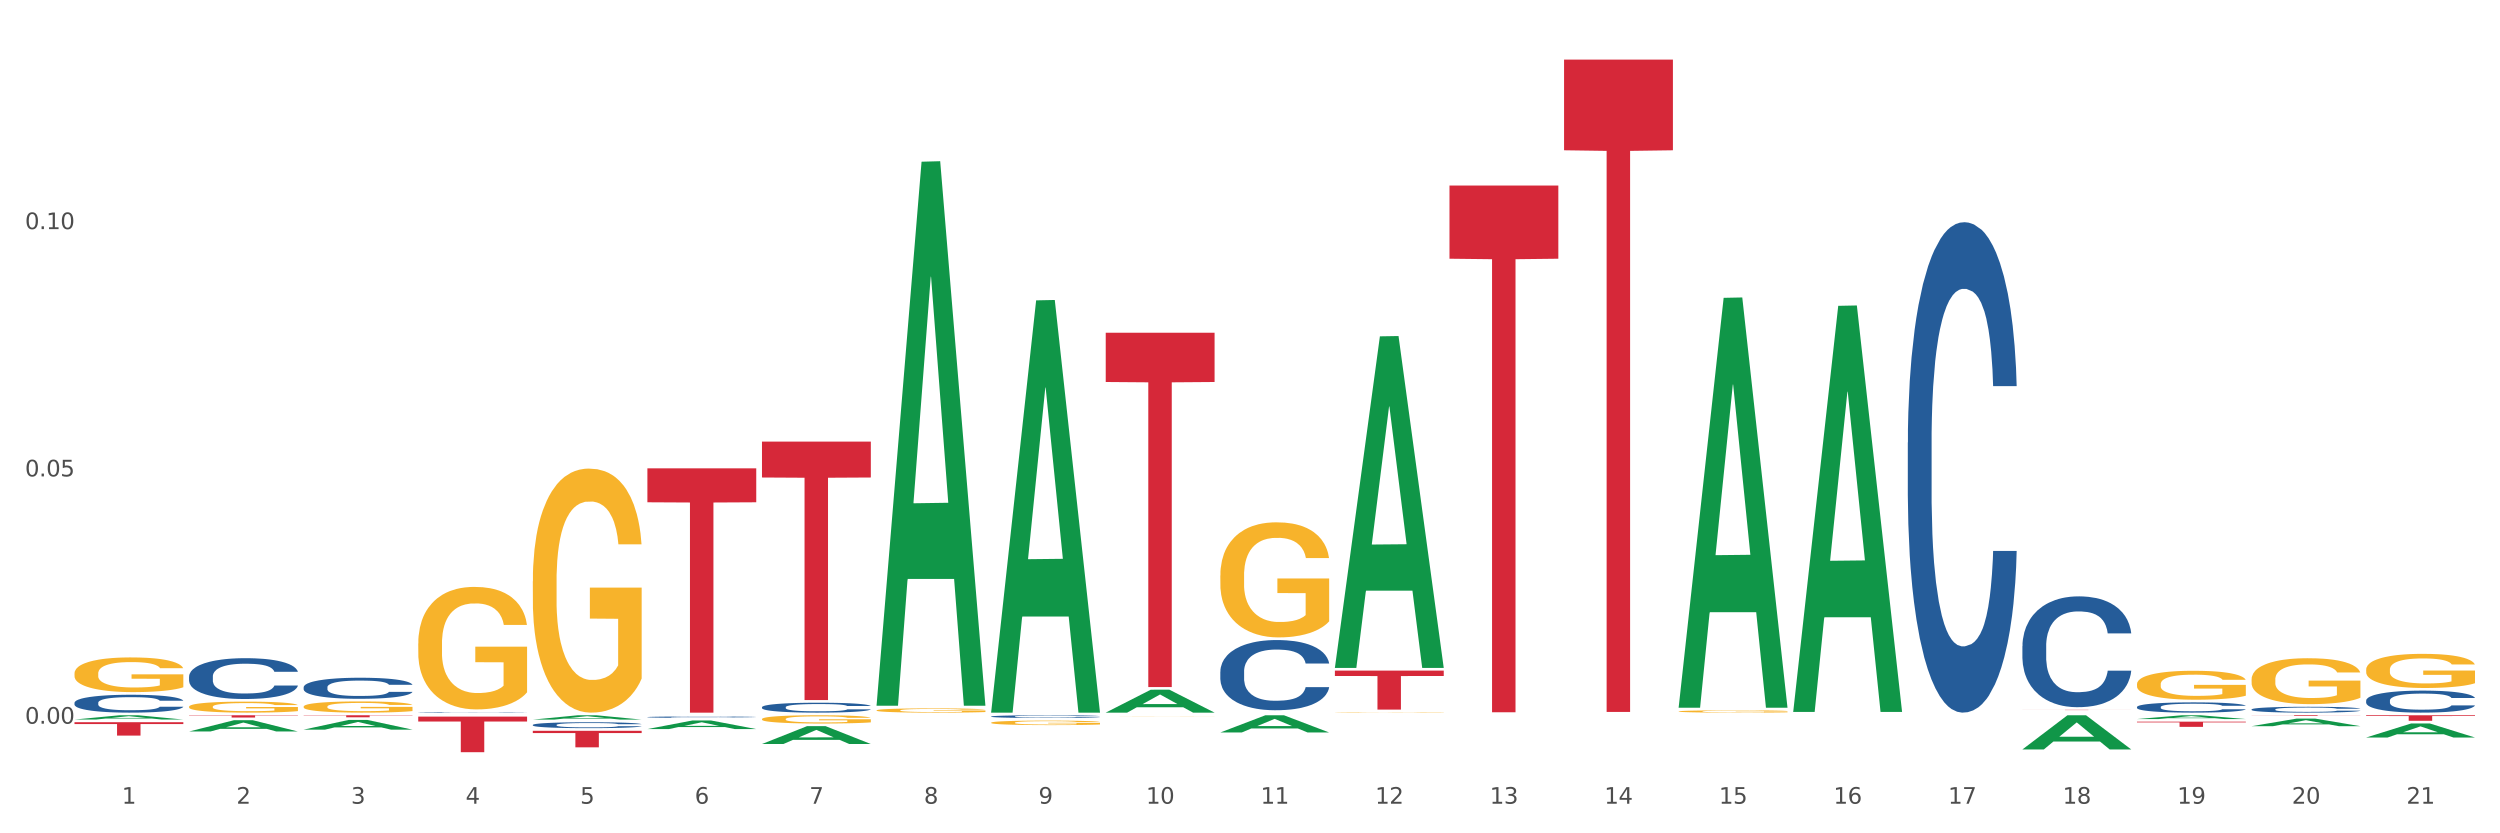 <?xml version="1.0" encoding="utf-8" standalone="no"?>
<!DOCTYPE svg PUBLIC "-//W3C//DTD SVG 1.1//EN"
  "http://www.w3.org/Graphics/SVG/1.1/DTD/svg11.dtd">
<svg xmlns:xlink="http://www.w3.org/1999/xlink" width="1080pt" height="360pt" viewBox="0 0 1080 360" xmlns="http://www.w3.org/2000/svg" version="1.1">
 <rect x="0" y="0" width="1080" height="360" fill="#333333" stroke="none"/>
 <defs>
  <style type="text/css">*{stroke-linejoin: round; stroke-linecap: butt}</style>
 </defs>
 <g id="figure_1">
  <g id="patch_1">
   <path d="M 0 360 
L 1080 360 
L 1080 0 
L 0 0 
z
" style="fill: #ffffff; stroke: #ffffff; stroke-linejoin: miter"/>
  </g>
  <g id="axes_1">
   <g id="matplotlib.axis_1">
    <g id="xtick_1">
     <g id="text_1">
      <!-- 1 -->
      <g style="fill: #4d4d4d" transform="translate(52.633 347.204) scale(0.096 -0.096)">
       <defs>
        <path id="DejaVuSans-31" d="M 794 531 
L 1825 531 
L 1825 4091 
L 703 3866 
L 703 4441 
L 1819 4666 
L 2450 4666 
L 2450 531 
L 3481 531 
L 3481 0 
L 794 0 
L 794 531 
z
" transform="scale(0.016)"/>
       </defs>
       <use xlink:href="#DejaVuSans-31"/>
      </g>
     </g>
    </g>
    <g id="xtick_2">
     <g id="text_2">
      <!-- 2 -->
      <g style="fill: #4d4d4d" transform="translate(102.133 347.204) scale(0.096 -0.096)">
       <defs>
        <path id="DejaVuSans-32" d="M 1228 531 
L 3431 531 
L 3431 0 
L 469 0 
L 469 531 
Q 828 903 1448 1529 
Q 2069 2156 2228 2338 
Q 2531 2678 2651 2914 
Q 2772 3150 2772 3378 
Q 2772 3750 2511 3984 
Q 2250 4219 1831 4219 
Q 1534 4219 1204 4116 
Q 875 4013 500 3803 
L 500 4441 
Q 881 4594 1212 4672 
Q 1544 4750 1819 4750 
Q 2544 4750 2975 4387 
Q 3406 4025 3406 3419 
Q 3406 3131 3298 2873 
Q 3191 2616 2906 2266 
Q 2828 2175 2409 1742 
Q 1991 1309 1228 531 
z
" transform="scale(0.016)"/>
       </defs>
       <use xlink:href="#DejaVuSans-32"/>
      </g>
     </g>
    </g>
    <g id="xtick_3">
     <g id="text_3">
      <!-- 3 -->
      <g style="fill: #4d4d4d" transform="translate(151.633 347.204) scale(0.096 -0.096)">
       <defs>
        <path id="DejaVuSans-33" d="M 2597 2516 
Q 3050 2419 3304 2112 
Q 3559 1806 3559 1356 
Q 3559 666 3084 287 
Q 2609 -91 1734 -91 
Q 1441 -91 1130 -33 
Q 819 25 488 141 
L 488 750 
Q 750 597 1062 519 
Q 1375 441 1716 441 
Q 2309 441 2620 675 
Q 2931 909 2931 1356 
Q 2931 1769 2642 2001 
Q 2353 2234 1838 2234 
L 1294 2234 
L 1294 2753 
L 1863 2753 
Q 2328 2753 2575 2939 
Q 2822 3125 2822 3475 
Q 2822 3834 2567 4026 
Q 2313 4219 1838 4219 
Q 1578 4219 1281 4162 
Q 984 4106 628 3988 
L 628 4550 
Q 988 4650 1302 4700 
Q 1616 4750 1894 4750 
Q 2613 4750 3031 4423 
Q 3450 4097 3450 3541 
Q 3450 3153 3228 2886 
Q 3006 2619 2597 2516 
z
" transform="scale(0.016)"/>
       </defs>
       <use xlink:href="#DejaVuSans-33"/>
      </g>
     </g>
    </g>
    <g id="xtick_4">
     <g id="text_4">
      <!-- 4 -->
      <g style="fill: #4d4d4d" transform="translate(201.133 347.204) scale(0.096 -0.096)">
       <defs>
        <path id="DejaVuSans-34" d="M 2419 4116 
L 825 1625 
L 2419 1625 
L 2419 4116 
z
M 2253 4666 
L 3047 4666 
L 3047 1625 
L 3713 1625 
L 3713 1100 
L 3047 1100 
L 3047 0 
L 2419 0 
L 2419 1100 
L 313 1100 
L 313 1709 
L 2253 4666 
z
" transform="scale(0.016)"/>
       </defs>
       <use xlink:href="#DejaVuSans-34"/>
      </g>
     </g>
    </g>
    <g id="xtick_5">
     <g id="text_5">
      <!-- 5 -->
      <g style="fill: #4d4d4d" transform="translate(250.633 347.204) scale(0.096 -0.096)">
       <defs>
        <path id="DejaVuSans-35" d="M 691 4666 
L 3169 4666 
L 3169 4134 
L 1269 4134 
L 1269 2991 
Q 1406 3038 1543 3061 
Q 1681 3084 1819 3084 
Q 2600 3084 3056 2656 
Q 3513 2228 3513 1497 
Q 3513 744 3044 326 
Q 2575 -91 1722 -91 
Q 1428 -91 1123 -41 
Q 819 9 494 109 
L 494 744 
Q 775 591 1075 516 
Q 1375 441 1709 441 
Q 2250 441 2565 725 
Q 2881 1009 2881 1497 
Q 2881 1984 2565 2268 
Q 2250 2553 1709 2553 
Q 1456 2553 1204 2497 
Q 953 2441 691 2322 
L 691 4666 
z
" transform="scale(0.016)"/>
       </defs>
       <use xlink:href="#DejaVuSans-35"/>
      </g>
     </g>
    </g>
    <g id="xtick_6">
     <g id="text_6">
      <!-- 6 -->
      <g style="fill: #4d4d4d" transform="translate(300.134 347.204) scale(0.096 -0.096)">
       <defs>
        <path id="DejaVuSans-36" d="M 2113 2584 
Q 1688 2584 1439 2293 
Q 1191 2003 1191 1497 
Q 1191 994 1439 701 
Q 1688 409 2113 409 
Q 2538 409 2786 701 
Q 3034 994 3034 1497 
Q 3034 2003 2786 2293 
Q 2538 2584 2113 2584 
z
M 3366 4563 
L 3366 3988 
Q 3128 4100 2886 4159 
Q 2644 4219 2406 4219 
Q 1781 4219 1451 3797 
Q 1122 3375 1075 2522 
Q 1259 2794 1537 2939 
Q 1816 3084 2150 3084 
Q 2853 3084 3261 2657 
Q 3669 2231 3669 1497 
Q 3669 778 3244 343 
Q 2819 -91 2113 -91 
Q 1303 -91 875 529 
Q 447 1150 447 2328 
Q 447 3434 972 4092 
Q 1497 4750 2381 4750 
Q 2619 4750 2861 4703 
Q 3103 4656 3366 4563 
z
" transform="scale(0.016)"/>
       </defs>
       <use xlink:href="#DejaVuSans-36"/>
      </g>
     </g>
    </g>
    <g id="xtick_7">
     <g id="text_7">
      <!-- 7 -->
      <g style="fill: #4d4d4d" transform="translate(349.634 347.204) scale(0.096 -0.096)">
       <defs>
        <path id="DejaVuSans-37" d="M 525 4666 
L 3525 4666 
L 3525 4397 
L 1831 0 
L 1172 0 
L 2766 4134 
L 525 4134 
L 525 4666 
z
" transform="scale(0.016)"/>
       </defs>
       <use xlink:href="#DejaVuSans-37"/>
      </g>
     </g>
    </g>
    <g id="xtick_8">
     <g id="text_8">
      <!-- 8 -->
      <g style="fill: #4d4d4d" transform="translate(399.134 347.204) scale(0.096 -0.096)">
       <defs>
        <path id="DejaVuSans-38" d="M 2034 2216 
Q 1584 2216 1326 1975 
Q 1069 1734 1069 1313 
Q 1069 891 1326 650 
Q 1584 409 2034 409 
Q 2484 409 2743 651 
Q 3003 894 3003 1313 
Q 3003 1734 2745 1975 
Q 2488 2216 2034 2216 
z
M 1403 2484 
Q 997 2584 770 2862 
Q 544 3141 544 3541 
Q 544 4100 942 4425 
Q 1341 4750 2034 4750 
Q 2731 4750 3128 4425 
Q 3525 4100 3525 3541 
Q 3525 3141 3298 2862 
Q 3072 2584 2669 2484 
Q 3125 2378 3379 2068 
Q 3634 1759 3634 1313 
Q 3634 634 3220 271 
Q 2806 -91 2034 -91 
Q 1263 -91 848 271 
Q 434 634 434 1313 
Q 434 1759 690 2068 
Q 947 2378 1403 2484 
z
M 1172 3481 
Q 1172 3119 1398 2916 
Q 1625 2713 2034 2713 
Q 2441 2713 2670 2916 
Q 2900 3119 2900 3481 
Q 2900 3844 2670 4047 
Q 2441 4250 2034 4250 
Q 1625 4250 1398 4047 
Q 1172 3844 1172 3481 
z
" transform="scale(0.016)"/>
       </defs>
       <use xlink:href="#DejaVuSans-38"/>
      </g>
     </g>
    </g>
    <g id="xtick_9">
     <g id="text_9">
      <!-- 9 -->
      <g style="fill: #4d4d4d" transform="translate(448.634 347.204) scale(0.096 -0.096)">
       <defs>
        <path id="DejaVuSans-39" d="M 703 97 
L 703 672 
Q 941 559 1184 500 
Q 1428 441 1663 441 
Q 2288 441 2617 861 
Q 2947 1281 2994 2138 
Q 2813 1869 2534 1725 
Q 2256 1581 1919 1581 
Q 1219 1581 811 2004 
Q 403 2428 403 3163 
Q 403 3881 828 4315 
Q 1253 4750 1959 4750 
Q 2769 4750 3195 4129 
Q 3622 3509 3622 2328 
Q 3622 1225 3098 567 
Q 2575 -91 1691 -91 
Q 1453 -91 1209 -44 
Q 966 3 703 97 
z
M 1959 2075 
Q 2384 2075 2632 2365 
Q 2881 2656 2881 3163 
Q 2881 3666 2632 3958 
Q 2384 4250 1959 4250 
Q 1534 4250 1286 3958 
Q 1038 3666 1038 3163 
Q 1038 2656 1286 2365 
Q 1534 2075 1959 2075 
z
" transform="scale(0.016)"/>
       </defs>
       <use xlink:href="#DejaVuSans-39"/>
      </g>
     </g>
    </g>
    <g id="xtick_10">
     <g id="text_10">
      <!-- 10 -->
      <g style="fill: #4d4d4d" transform="translate(495.079 347.204) scale(0.096 -0.096)">
       <defs>
        <path id="DejaVuSans-30" d="M 2034 4250 
Q 1547 4250 1301 3770 
Q 1056 3291 1056 2328 
Q 1056 1369 1301 889 
Q 1547 409 2034 409 
Q 2525 409 2770 889 
Q 3016 1369 3016 2328 
Q 3016 3291 2770 3770 
Q 2525 4250 2034 4250 
z
M 2034 4750 
Q 2819 4750 3233 4129 
Q 3647 3509 3647 2328 
Q 3647 1150 3233 529 
Q 2819 -91 2034 -91 
Q 1250 -91 836 529 
Q 422 1150 422 2328 
Q 422 3509 836 4129 
Q 1250 4750 2034 4750 
z
" transform="scale(0.016)"/>
       </defs>
       <use xlink:href="#DejaVuSans-31"/>
       <use xlink:href="#DejaVuSans-30" transform="translate(63.623 0)"/>
      </g>
     </g>
    </g>
    <g id="xtick_11">
     <g id="text_11">
      <!-- 11 -->
      <g style="fill: #4d4d4d" transform="translate(544.58 347.204) scale(0.096 -0.096)">
       <use xlink:href="#DejaVuSans-31"/>
       <use xlink:href="#DejaVuSans-31" transform="translate(63.623 0)"/>
      </g>
     </g>
    </g>
    <g id="xtick_12">
     <g id="text_12">
      <!-- 12 -->
      <g style="fill: #4d4d4d" transform="translate(594.08 347.204) scale(0.096 -0.096)">
       <use xlink:href="#DejaVuSans-31"/>
       <use xlink:href="#DejaVuSans-32" transform="translate(63.623 0)"/>
      </g>
     </g>
    </g>
    <g id="xtick_13">
     <g id="text_13">
      <!-- 13 -->
      <g style="fill: #4d4d4d" transform="translate(643.58 347.204) scale(0.096 -0.096)">
       <use xlink:href="#DejaVuSans-31"/>
       <use xlink:href="#DejaVuSans-33" transform="translate(63.623 0)"/>
      </g>
     </g>
    </g>
    <g id="xtick_14">
     <g id="text_14">
      <!-- 14 -->
      <g style="fill: #4d4d4d" transform="translate(693.08 347.204) scale(0.096 -0.096)">
       <use xlink:href="#DejaVuSans-31"/>
       <use xlink:href="#DejaVuSans-34" transform="translate(63.623 0)"/>
      </g>
     </g>
    </g>
    <g id="xtick_15">
     <g id="text_15">
      <!-- 15 -->
      <g style="fill: #4d4d4d" transform="translate(742.58 347.204) scale(0.096 -0.096)">
       <use xlink:href="#DejaVuSans-31"/>
       <use xlink:href="#DejaVuSans-35" transform="translate(63.623 0)"/>
      </g>
     </g>
    </g>
    <g id="xtick_16">
     <g id="text_16">
      <!-- 16 -->
      <g style="fill: #4d4d4d" transform="translate(792.08 347.204) scale(0.096 -0.096)">
       <use xlink:href="#DejaVuSans-31"/>
       <use xlink:href="#DejaVuSans-36" transform="translate(63.623 0)"/>
      </g>
     </g>
    </g>
    <g id="xtick_17">
     <g id="text_17">
      <!-- 17 -->
      <g style="fill: #4d4d4d" transform="translate(841.58 347.204) scale(0.096 -0.096)">
       <use xlink:href="#DejaVuSans-31"/>
       <use xlink:href="#DejaVuSans-37" transform="translate(63.623 0)"/>
      </g>
     </g>
    </g>
    <g id="xtick_18">
     <g id="text_18">
      <!-- 18 -->
      <g style="fill: #4d4d4d" transform="translate(891.08 347.204) scale(0.096 -0.096)">
       <use xlink:href="#DejaVuSans-31"/>
       <use xlink:href="#DejaVuSans-38" transform="translate(63.623 0)"/>
      </g>
     </g>
    </g>
    <g id="xtick_19">
     <g id="text_19">
      <!-- 19 -->
      <g style="fill: #4d4d4d" transform="translate(940.58 347.204) scale(0.096 -0.096)">
       <use xlink:href="#DejaVuSans-31"/>
       <use xlink:href="#DejaVuSans-39" transform="translate(63.623 0)"/>
      </g>
     </g>
    </g>
    <g id="xtick_20">
     <g id="text_20">
      <!-- 20 -->
      <g style="fill: #4d4d4d" transform="translate(990.08 347.204) scale(0.096 -0.096)">
       <use xlink:href="#DejaVuSans-32"/>
       <use xlink:href="#DejaVuSans-30" transform="translate(63.623 0)"/>
      </g>
     </g>
    </g>
    <g id="xtick_21">
     <g id="text_21">
      <!-- 21 -->
      <g style="fill: #4d4d4d" transform="translate(1039.58 347.204) scale(0.096 -0.096)">
       <use xlink:href="#DejaVuSans-32"/>
       <use xlink:href="#DejaVuSans-31" transform="translate(63.623 0)"/>
      </g>
     </g>
    </g>
    <g id="xtick_22"/>
    <g id="xtick_23"/>
    <g id="xtick_24"/>
    <g id="xtick_25"/>
    <g id="xtick_26"/>
    <g id="xtick_27"/>
    <g id="xtick_28"/>
    <g id="xtick_29"/>
    <g id="xtick_30"/>
    <g id="xtick_31"/>
    <g id="xtick_32"/>
    <g id="xtick_33"/>
    <g id="xtick_34"/>
    <g id="xtick_35"/>
    <g id="xtick_36"/>
    <g id="xtick_37"/>
    <g id="xtick_38"/>
    <g id="xtick_39"/>
    <g id="xtick_40"/>
    <g id="xtick_41"/>
   </g>
   <g id="matplotlib.axis_2">
    <g id="ytick_1">
     <g id="text_22">
      <!-- 0.00 -->
      <g style="fill: #4d4d4d" transform="translate(10.8 312.639) scale(0.096 -0.096)">
       <defs>
        <path id="DejaVuSans-2e" d="M 684 794 
L 1344 794 
L 1344 0 
L 684 0 
L 684 794 
z
" transform="scale(0.016)"/>
       </defs>
       <use xlink:href="#DejaVuSans-30"/>
       <use xlink:href="#DejaVuSans-2e" transform="translate(63.623 0)"/>
       <use xlink:href="#DejaVuSans-30" transform="translate(95.41 0)"/>
       <use xlink:href="#DejaVuSans-30" transform="translate(159.033 0)"/>
      </g>
     </g>
    </g>
    <g id="ytick_2">
     <g id="text_23">
      <!-- 0.05 -->
      <g style="fill: #4d4d4d" transform="translate(10.8 205.81) scale(0.096 -0.096)">
       <use xlink:href="#DejaVuSans-30"/>
       <use xlink:href="#DejaVuSans-2e" transform="translate(63.623 0)"/>
       <use xlink:href="#DejaVuSans-30" transform="translate(95.41 0)"/>
       <use xlink:href="#DejaVuSans-35" transform="translate(159.033 0)"/>
      </g>
     </g>
    </g>
    <g id="ytick_3">
     <g id="text_24">
      <!-- 0.10 -->
      <g style="fill: #4d4d4d" transform="translate(10.8 98.981) scale(0.096 -0.096)">
       <use xlink:href="#DejaVuSans-30"/>
       <use xlink:href="#DejaVuSans-2e" transform="translate(63.623 0)"/>
       <use xlink:href="#DejaVuSans-31" transform="translate(95.41 0)"/>
       <use xlink:href="#DejaVuSans-30" transform="translate(159.033 0)"/>
      </g>
     </g>
    </g>
    <g id="ytick_4"/>
    <g id="ytick_5"/>
    <g id="ytick_6"/>
   </g>
   <g id="PolyCollection_1">
    <path d="M 1022.175 302.621 
L 1022.231 302.612 
L 1022.231 302.369 
L 1022.397 302.039 
L 1023.009 301.431 
L 1023.787 300.97 
L 1025.121 300.432 
L 1025.844 300.206 
L 1026.789 299.954 
L 1028.734 299.546 
L 1030.957 299.198 
L 1032.514 299.007 
L 1033.681 298.885 
L 1036.294 298.668 
L 1037.794 298.573 
L 1039.351 298.494 
L 1040.685 298.442 
L 1042.908 298.381 
L 1044.687 298.355 
L 1046.744 298.347 
L 1048.467 298.355 
L 1050.746 298.39 
L 1054.081 298.494 
L 1055.359 298.555 
L 1057.082 298.659 
L 1058.861 298.798 
L 1060.306 298.937 
L 1061.974 299.137 
L 1063.697 299.398 
L 1065.365 299.728 
L 1066.532 300.032 
L 1067.477 300.353 
L 1068.311 300.744 
L 1068.922 301.17 
L 1069.2 301.526 
L 1059.028 301.526 
L 1058.75 301.205 
L 1058.194 300.857 
L 1057.638 300.623 
L 1057.027 300.432 
L 1056.082 300.214 
L 1055.248 300.075 
L 1053.859 299.91 
L 1052.58 299.806 
L 1051.524 299.745 
L 1050.245 299.693 
L 1047.522 299.641 
L 1045.576 299.641 
L 1044.353 299.658 
L 1042.853 299.702 
L 1041.574 299.763 
L 1040.073 299.867 
L 1038.906 299.98 
L 1037.739 300.128 
L 1037.072 300.232 
L 1036.071 300.423 
L 1035.404 300.579 
L 1034.515 300.849 
L 1034.015 301.04 
L 1033.125 301.535 
L 1032.736 301.9 
L 1032.569 302.152 
L 1032.458 302.43 
L 1032.458 303.785 
L 1032.792 304.393 
L 1033.07 304.653 
L 1033.514 304.949 
L 1034.348 305.331 
L 1035.571 305.704 
L 1036.849 305.974 
L 1037.906 306.139 
L 1038.906 306.26 
L 1039.907 306.356 
L 1041.13 306.443 
L 1042.13 306.495 
L 1043.631 306.547 
L 1045.41 306.573 
L 1046.799 306.573 
L 1049.634 306.53 
L 1050.912 306.486 
L 1052.135 306.425 
L 1053.469 306.33 
L 1054.526 306.226 
L 1055.137 306.147 
L 1056.138 305.982 
L 1056.916 305.809 
L 1057.583 305.609 
L 1058.027 305.435 
L 1058.528 305.175 
L 1058.917 304.879 
L 1059.028 304.723 
L 1069.2 304.723 
L 1068.978 305.036 
L 1068.589 305.34 
L 1067.81 305.748 
L 1067.199 305.982 
L 1066.254 306.269 
L 1065.253 306.512 
L 1063.864 306.782 
L 1062.585 306.981 
L 1061.251 307.155 
L 1059.806 307.311 
L 1057.194 307.529 
L 1056.249 307.589 
L 1054.248 307.694 
L 1052.691 307.754 
L 1050.412 307.815 
L 1048.078 307.85 
L 1045.632 307.859 
L 1043.464 307.841 
L 1041.074 307.789 
L 1039.573 307.737 
L 1037.906 307.659 
L 1035.96 307.537 
L 1034.126 307.39 
L 1032.403 307.216 
L 1030.791 307.016 
L 1029.29 306.79 
L 1027.344 306.417 
L 1025.899 306.052 
L 1024.843 305.713 
L 1024.12 305.426 
L 1023.398 305.062 
L 1023.009 304.81 
L 1022.397 304.202 
L 1022.175 303.637 
L 1022.175 302.621 
z
" clip-path="url(#pd3860c1b11)" style="fill: #255c99"/>
    <path d="M 873.675 279.14 
L 873.731 279.096 
L 873.731 277.872 
L 873.897 276.21 
L 874.509 273.149 
L 875.287 270.831 
L 876.621 268.12 
L 877.344 266.983 
L 878.289 265.715 
L 880.234 263.66 
L 882.457 261.91 
L 884.014 260.948 
L 885.181 260.336 
L 887.794 259.243 
L 889.294 258.762 
L 890.851 258.368 
L 892.185 258.106 
L 894.408 257.8 
L 896.187 257.669 
L 898.244 257.625 
L 899.967 257.669 
L 902.246 257.843 
L 905.581 258.368 
L 906.859 258.674 
L 908.582 259.199 
L 910.361 259.899 
L 911.806 260.598 
L 913.474 261.604 
L 915.197 262.916 
L 916.865 264.578 
L 918.032 266.109 
L 918.977 267.727 
L 919.811 269.694 
L 920.422 271.837 
L 920.7 273.63 
L 910.528 273.63 
L 910.25 272.012 
L 909.694 270.263 
L 909.138 269.082 
L 908.527 268.12 
L 907.582 267.027 
L 906.748 266.327 
L 905.359 265.496 
L 904.08 264.972 
L 903.024 264.665 
L 901.745 264.403 
L 899.022 264.141 
L 897.076 264.141 
L 895.853 264.228 
L 894.353 264.447 
L 893.074 264.753 
L 891.573 265.278 
L 890.406 265.846 
L 889.239 266.59 
L 888.572 267.114 
L 887.571 268.076 
L 886.904 268.864 
L 886.015 270.219 
L 885.515 271.181 
L 884.625 273.674 
L 884.236 275.511 
L 884.069 276.779 
L 883.958 278.178 
L 883.958 285 
L 884.292 288.061 
L 884.57 289.373 
L 885.014 290.86 
L 885.848 292.784 
L 887.071 294.665 
L 888.349 296.02 
L 889.406 296.851 
L 890.406 297.463 
L 891.407 297.944 
L 892.63 298.382 
L 893.63 298.644 
L 895.131 298.906 
L 896.91 299.038 
L 898.299 299.038 
L 901.134 298.819 
L 902.413 298.6 
L 903.635 298.294 
L 904.969 297.813 
L 906.026 297.288 
L 906.637 296.895 
L 907.638 296.064 
L 908.416 295.189 
L 909.083 294.183 
L 909.527 293.309 
L 910.028 291.997 
L 910.417 290.51 
L 910.528 289.723 
L 920.7 289.723 
L 920.478 291.297 
L 920.089 292.828 
L 919.31 294.883 
L 918.699 296.064 
L 917.754 297.507 
L 916.753 298.731 
L 915.364 300.087 
L 914.085 301.093 
L 912.751 301.968 
L 911.306 302.755 
L 908.694 303.848 
L 907.749 304.154 
L 905.748 304.679 
L 904.191 304.985 
L 901.912 305.291 
L 899.578 305.466 
L 897.132 305.51 
L 894.964 305.422 
L 892.574 305.16 
L 891.073 304.897 
L 889.406 304.504 
L 887.46 303.892 
L 885.626 303.148 
L 883.903 302.274 
L 882.291 301.268 
L 880.79 300.131 
L 878.844 298.25 
L 877.399 296.414 
L 876.343 294.708 
L 875.62 293.265 
L 874.898 291.428 
L 874.509 290.16 
L 873.897 287.099 
L 873.675 284.257 
L 873.675 279.14 
z
" clip-path="url(#pd3860c1b11)" style="fill: #255c99"/>
    <path d="M 923.175 305.414 
L 923.231 305.41 
L 923.231 305.297 
L 923.397 305.142 
L 924.009 304.859 
L 924.787 304.644 
L 926.121 304.392 
L 926.844 304.287 
L 927.789 304.17 
L 929.734 303.979 
L 931.957 303.817 
L 933.514 303.728 
L 934.681 303.671 
L 937.294 303.569 
L 938.794 303.525 
L 940.351 303.488 
L 941.685 303.464 
L 943.908 303.436 
L 945.687 303.424 
L 947.744 303.419 
L 949.467 303.424 
L 951.746 303.44 
L 955.081 303.488 
L 956.359 303.517 
L 958.082 303.565 
L 959.861 303.63 
L 961.306 303.695 
L 962.974 303.788 
L 964.697 303.91 
L 966.365 304.064 
L 967.532 304.206 
L 968.477 304.356 
L 969.311 304.538 
L 969.922 304.737 
L 970.2 304.903 
L 960.028 304.903 
L 959.75 304.753 
L 959.194 304.591 
L 958.638 304.482 
L 958.027 304.392 
L 957.082 304.291 
L 956.248 304.226 
L 954.859 304.149 
L 953.58 304.101 
L 952.524 304.072 
L 951.245 304.048 
L 948.522 304.024 
L 946.576 304.024 
L 945.353 304.032 
L 943.853 304.052 
L 942.574 304.08 
L 941.073 304.129 
L 939.906 304.182 
L 938.739 304.251 
L 938.072 304.299 
L 937.071 304.388 
L 936.404 304.461 
L 935.515 304.587 
L 935.015 304.676 
L 934.125 304.907 
L 933.736 305.078 
L 933.569 305.195 
L 933.458 305.325 
L 933.458 305.957 
L 933.792 306.241 
L 934.07 306.363 
L 934.514 306.501 
L 935.348 306.679 
L 936.571 306.853 
L 937.849 306.979 
L 938.906 307.056 
L 939.906 307.113 
L 940.907 307.157 
L 942.13 307.198 
L 943.13 307.222 
L 944.631 307.247 
L 946.41 307.259 
L 947.799 307.259 
L 950.634 307.238 
L 951.913 307.218 
L 953.135 307.19 
L 954.469 307.145 
L 955.526 307.097 
L 956.137 307.06 
L 957.138 306.983 
L 957.916 306.902 
L 958.583 306.809 
L 959.027 306.728 
L 959.528 306.606 
L 959.917 306.468 
L 960.028 306.395 
L 970.2 306.395 
L 969.978 306.541 
L 969.589 306.683 
L 968.81 306.874 
L 968.199 306.983 
L 967.254 307.117 
L 966.253 307.23 
L 964.864 307.356 
L 963.585 307.449 
L 962.251 307.53 
L 960.806 307.603 
L 958.194 307.705 
L 957.249 307.733 
L 955.248 307.782 
L 953.691 307.81 
L 951.412 307.838 
L 949.078 307.855 
L 946.632 307.859 
L 944.464 307.851 
L 942.074 307.826 
L 940.573 307.802 
L 938.906 307.765 
L 936.96 307.709 
L 935.126 307.64 
L 933.403 307.559 
L 931.791 307.465 
L 930.29 307.36 
L 928.344 307.186 
L 926.899 307.015 
L 925.843 306.857 
L 925.12 306.724 
L 924.398 306.553 
L 924.009 306.436 
L 923.397 306.152 
L 923.175 305.888 
L 923.175 305.414 
z
" clip-path="url(#pd3860c1b11)" style="fill: #255c99"/>
    <path d="M 972.675 306.462 
L 972.731 306.459 
L 972.731 306.395 
L 972.897 306.306 
L 973.509 306.144 
L 974.287 306.022 
L 975.621 305.878 
L 976.344 305.818 
L 977.289 305.75 
L 979.234 305.642 
L 981.457 305.549 
L 983.014 305.498 
L 984.181 305.465 
L 986.794 305.408 
L 988.294 305.382 
L 989.851 305.361 
L 991.185 305.347 
L 993.408 305.331 
L 995.187 305.324 
L 997.244 305.322 
L 998.967 305.324 
L 1001.246 305.333 
L 1004.581 305.361 
L 1005.859 305.377 
L 1007.582 305.405 
L 1009.361 305.442 
L 1010.806 305.479 
L 1012.474 305.533 
L 1014.197 305.602 
L 1015.865 305.69 
L 1017.032 305.771 
L 1017.977 305.857 
L 1018.811 305.961 
L 1019.422 306.075 
L 1019.7 306.17 
L 1009.528 306.17 
L 1009.25 306.084 
L 1008.694 305.991 
L 1008.138 305.929 
L 1007.527 305.878 
L 1006.582 305.82 
L 1005.748 305.783 
L 1004.359 305.739 
L 1003.08 305.711 
L 1002.024 305.695 
L 1000.745 305.681 
L 998.022 305.667 
L 996.076 305.667 
L 994.853 305.672 
L 993.353 305.683 
L 992.074 305.699 
L 990.573 305.727 
L 989.406 305.757 
L 988.239 305.797 
L 987.572 305.825 
L 986.571 305.876 
L 985.904 305.917 
L 985.015 305.989 
L 984.515 306.04 
L 983.625 306.172 
L 983.236 306.269 
L 983.069 306.337 
L 982.958 306.411 
L 982.958 306.772 
L 983.292 306.934 
L 983.57 307.004 
L 984.014 307.083 
L 984.848 307.185 
L 986.071 307.284 
L 987.349 307.356 
L 988.406 307.4 
L 989.406 307.432 
L 990.407 307.458 
L 991.63 307.481 
L 992.63 307.495 
L 994.131 307.509 
L 995.91 307.516 
L 997.299 307.516 
L 1000.134 307.504 
L 1001.413 307.493 
L 1002.635 307.476 
L 1003.969 307.451 
L 1005.026 307.423 
L 1005.637 307.402 
L 1006.638 307.358 
L 1007.416 307.312 
L 1008.083 307.259 
L 1008.527 307.212 
L 1009.028 307.143 
L 1009.417 307.064 
L 1009.528 307.022 
L 1019.7 307.022 
L 1019.478 307.106 
L 1019.089 307.187 
L 1018.31 307.296 
L 1017.699 307.358 
L 1016.754 307.435 
L 1015.753 307.5 
L 1014.364 307.571 
L 1013.085 307.625 
L 1011.751 307.671 
L 1010.306 307.713 
L 1007.694 307.771 
L 1006.749 307.787 
L 1004.748 307.815 
L 1003.191 307.831 
L 1000.912 307.847 
L 998.578 307.856 
L 996.132 307.859 
L 993.964 307.854 
L 991.574 307.84 
L 990.073 307.826 
L 988.406 307.805 
L 986.46 307.773 
L 984.626 307.734 
L 982.903 307.687 
L 981.291 307.634 
L 979.79 307.574 
L 977.844 307.474 
L 976.399 307.377 
L 975.343 307.286 
L 974.62 307.21 
L 973.898 307.113 
L 973.509 307.046 
L 972.897 306.883 
L 972.675 306.733 
L 972.675 306.462 
z
" clip-path="url(#pd3860c1b11)" style="fill: #255c99"/>
    <path d="M 279.675 314.953 
L 279.723 314.949 
L 299.115 311.247 
L 307.163 311.244 
L 326.7 314.96 
L 317.392 314.96 
L 313.174 314.094 
L 293.152 314.094 
L 293.007 314.108 
L 288.935 314.96 
L 279.675 314.96 
L 279.675 314.953 
L 295.673 313.578 
L 310.653 313.575 
L 303.236 312.036 
L 303.139 312.029 
L 303.042 312.039 
L 295.625 313.575 
L 295.673 313.578 
L 279.675 314.953 
z
" clip-path="url(#pd3860c1b11)" style="fill: #109648"/>
    <path d="M 527.175 290.125 
L 527.231 290.097 
L 527.231 289.322 
L 527.397 288.269 
L 528.009 286.33 
L 528.787 284.862 
L 530.121 283.145 
L 530.844 282.425 
L 531.789 281.622 
L 533.734 280.32 
L 535.957 279.212 
L 537.514 278.603 
L 538.681 278.215 
L 541.294 277.522 
L 542.794 277.218 
L 544.351 276.968 
L 545.685 276.802 
L 547.908 276.608 
L 549.687 276.525 
L 551.744 276.497 
L 553.467 276.525 
L 555.746 276.636 
L 559.081 276.968 
L 560.359 277.162 
L 562.082 277.495 
L 563.861 277.938 
L 565.306 278.381 
L 566.974 279.018 
L 568.697 279.849 
L 570.365 280.901 
L 571.532 281.871 
L 572.477 282.896 
L 573.311 284.142 
L 573.922 285.499 
L 574.2 286.635 
L 564.028 286.635 
L 563.75 285.61 
L 563.194 284.502 
L 562.638 283.754 
L 562.027 283.145 
L 561.082 282.453 
L 560.248 282.009 
L 558.859 281.483 
L 557.58 281.151 
L 556.524 280.957 
L 555.245 280.791 
L 552.522 280.624 
L 550.576 280.624 
L 549.353 280.68 
L 547.853 280.818 
L 546.574 281.012 
L 545.073 281.345 
L 543.906 281.705 
L 542.739 282.176 
L 542.072 282.508 
L 541.071 283.117 
L 540.404 283.616 
L 539.515 284.474 
L 539.015 285.084 
L 538.125 286.663 
L 537.736 287.826 
L 537.569 288.629 
L 537.458 289.515 
L 537.458 293.836 
L 537.792 295.775 
L 538.07 296.606 
L 538.514 297.548 
L 539.348 298.767 
L 540.571 299.958 
L 541.849 300.816 
L 542.906 301.342 
L 543.906 301.73 
L 544.907 302.035 
L 546.13 302.312 
L 547.13 302.478 
L 548.631 302.644 
L 550.41 302.727 
L 551.799 302.727 
L 554.634 302.589 
L 555.913 302.45 
L 557.135 302.256 
L 558.469 301.952 
L 559.526 301.619 
L 560.137 301.37 
L 561.138 300.844 
L 561.916 300.29 
L 562.583 299.653 
L 563.027 299.099 
L 563.528 298.268 
L 563.917 297.326 
L 564.028 296.828 
L 574.2 296.828 
L 573.978 297.825 
L 573.589 298.794 
L 572.81 300.096 
L 572.199 300.844 
L 571.254 301.758 
L 570.253 302.533 
L 568.864 303.392 
L 567.585 304.029 
L 566.251 304.583 
L 564.806 305.082 
L 562.194 305.774 
L 561.249 305.968 
L 559.248 306.3 
L 557.691 306.494 
L 555.412 306.688 
L 553.078 306.799 
L 550.632 306.827 
L 548.464 306.771 
L 546.074 306.605 
L 544.573 306.439 
L 542.906 306.19 
L 540.96 305.802 
L 539.126 305.331 
L 537.403 304.777 
L 535.791 304.14 
L 534.29 303.42 
L 532.344 302.229 
L 530.899 301.065 
L 529.843 299.985 
L 529.12 299.071 
L 528.398 297.908 
L 528.009 297.105 
L 527.397 295.166 
L 527.175 293.365 
L 527.175 290.125 
z
" clip-path="url(#pd3860c1b11)" style="fill: #255c99"/>
    <path d="M 329.175 305.497 
L 329.231 305.493 
L 329.231 305.383 
L 329.397 305.234 
L 330.009 304.96 
L 330.787 304.752 
L 332.121 304.51 
L 332.844 304.408 
L 333.789 304.294 
L 335.734 304.11 
L 337.957 303.953 
L 339.514 303.867 
L 340.681 303.812 
L 343.294 303.714 
L 344.794 303.671 
L 346.351 303.636 
L 347.685 303.613 
L 349.908 303.585 
L 351.687 303.573 
L 353.744 303.569 
L 355.467 303.573 
L 357.746 303.589 
L 361.081 303.636 
L 362.359 303.663 
L 364.082 303.71 
L 365.861 303.773 
L 367.306 303.836 
L 368.974 303.926 
L 370.697 304.043 
L 372.365 304.192 
L 373.532 304.329 
L 374.477 304.474 
L 375.311 304.651 
L 375.922 304.843 
L 376.2 305.003 
L 366.028 305.003 
L 365.75 304.858 
L 365.194 304.702 
L 364.638 304.596 
L 364.027 304.51 
L 363.082 304.412 
L 362.248 304.349 
L 360.859 304.275 
L 359.58 304.228 
L 358.524 304.2 
L 357.245 304.177 
L 354.522 304.153 
L 352.576 304.153 
L 351.353 304.161 
L 349.853 304.181 
L 348.574 304.208 
L 347.073 304.255 
L 345.906 304.306 
L 344.739 304.372 
L 344.072 304.419 
L 343.071 304.506 
L 342.404 304.576 
L 341.515 304.698 
L 341.015 304.784 
L 340.125 305.007 
L 339.736 305.172 
L 339.569 305.285 
L 339.458 305.411 
L 339.458 306.022 
L 339.792 306.296 
L 340.07 306.413 
L 340.514 306.546 
L 341.348 306.719 
L 342.571 306.887 
L 343.849 307.009 
L 344.906 307.083 
L 345.906 307.138 
L 346.907 307.181 
L 348.13 307.22 
L 349.13 307.244 
L 350.631 307.267 
L 352.41 307.279 
L 353.799 307.279 
L 356.634 307.259 
L 357.913 307.24 
L 359.135 307.212 
L 360.469 307.169 
L 361.526 307.122 
L 362.137 307.087 
L 363.137 307.013 
L 363.916 306.934 
L 364.583 306.844 
L 365.027 306.766 
L 365.528 306.648 
L 365.917 306.515 
L 366.028 306.445 
L 376.2 306.445 
L 375.978 306.586 
L 375.589 306.723 
L 374.81 306.907 
L 374.199 307.013 
L 373.254 307.142 
L 372.253 307.252 
L 370.864 307.373 
L 369.585 307.463 
L 368.251 307.541 
L 366.806 307.612 
L 364.194 307.71 
L 363.249 307.737 
L 361.248 307.784 
L 359.691 307.812 
L 357.412 307.839 
L 355.078 307.855 
L 352.632 307.859 
L 350.464 307.851 
L 348.074 307.827 
L 346.573 307.804 
L 344.906 307.769 
L 342.96 307.714 
L 341.126 307.647 
L 339.403 307.569 
L 337.791 307.479 
L 336.29 307.377 
L 334.344 307.208 
L 332.899 307.044 
L 331.843 306.891 
L 331.12 306.762 
L 330.398 306.597 
L 330.009 306.484 
L 329.397 306.21 
L 329.175 305.955 
L 329.175 305.497 
z
" clip-path="url(#pd3860c1b11)" style="fill: #255c99"/>
    <path d="M 873.675 323.743 
L 873.723 323.729 
L 893.115 309.006 
L 901.163 308.992 
L 920.7 323.771 
L 911.392 323.771 
L 907.174 320.329 
L 887.152 320.329 
L 887.007 320.385 
L 882.935 323.771 
L 873.675 323.771 
L 873.675 323.743 
L 889.673 318.276 
L 904.653 318.262 
L 897.236 312.142 
L 897.139 312.114 
L 897.042 312.156 
L 889.625 318.262 
L 889.673 318.276 
L 873.675 323.743 
z
" clip-path="url(#pd3860c1b11)" style="fill: #109648"/>
    <path d="M 428.175 307.524 
L 428.223 307.357 
L 447.615 129.756 
L 455.663 129.589 
L 475.2 307.859 
L 465.892 307.859 
L 461.674 266.346 
L 441.652 266.346 
L 441.507 267.016 
L 437.435 307.859 
L 428.175 307.859 
L 428.175 307.524 
L 444.173 241.572 
L 459.153 241.405 
L 451.736 167.586 
L 451.639 167.252 
L 451.542 167.754 
L 444.125 241.405 
L 444.173 241.572 
L 428.175 307.524 
z
" clip-path="url(#pd3860c1b11)" style="fill: #109648"/>
    <path d="M 378.675 304.445 
L 378.723 304.224 
L 398.115 69.859 
L 406.163 69.638 
L 425.7 304.886 
L 416.392 304.886 
L 412.174 250.106 
L 392.152 250.106 
L 392.007 250.989 
L 387.935 304.886 
L 378.675 304.886 
L 378.675 304.445 
L 394.673 217.414 
L 409.653 217.193 
L 402.236 119.78 
L 402.139 119.339 
L 402.042 120.001 
L 394.625 217.193 
L 394.673 217.414 
L 378.675 304.445 
z
" clip-path="url(#pd3860c1b11)" style="fill: #109648"/>
    <path d="M 329.175 321.402 
L 329.223 321.395 
L 348.615 313.703 
L 356.663 313.696 
L 376.2 321.417 
L 366.892 321.417 
L 362.674 319.619 
L 342.652 319.619 
L 342.507 319.648 
L 338.435 321.417 
L 329.175 321.417 
L 329.175 321.402 
L 345.173 318.546 
L 360.153 318.539 
L 352.736 315.341 
L 352.639 315.327 
L 352.542 315.349 
L 345.125 318.539 
L 345.173 318.546 
L 329.175 321.402 
z
" clip-path="url(#pd3860c1b11)" style="fill: #109648"/>
    <path d="M 774.675 307.218 
L 774.723 307.053 
L 794.115 132.121 
L 802.163 131.956 
L 821.7 307.548 
L 812.392 307.548 
L 808.174 266.659 
L 788.152 266.659 
L 788.007 267.318 
L 783.935 307.548 
L 774.675 307.548 
L 774.675 307.218 
L 790.673 242.257 
L 805.653 242.093 
L 798.236 169.383 
L 798.139 169.053 
L 798.042 169.548 
L 790.625 242.093 
L 790.673 242.257 
L 774.675 307.218 
z
" clip-path="url(#pd3860c1b11)" style="fill: #109648"/>
    <path d="M 725.175 305.403 
L 725.223 305.237 
L 744.615 128.665 
L 752.663 128.498 
L 772.2 305.736 
L 762.892 305.736 
L 758.674 264.464 
L 738.652 264.464 
L 738.507 265.129 
L 734.435 305.736 
L 725.175 305.736 
L 725.175 305.403 
L 741.173 239.834 
L 756.153 239.667 
L 748.736 166.276 
L 748.639 165.943 
L 748.542 166.442 
L 741.125 239.667 
L 741.173 239.834 
L 725.175 305.403 
z
" clip-path="url(#pd3860c1b11)" style="fill: #109648"/>
    <path d="M 576.675 288.289 
L 576.723 288.155 
L 596.115 145.298 
L 604.163 145.163 
L 623.7 288.559 
L 614.392 288.559 
L 610.174 255.167 
L 590.152 255.167 
L 590.007 255.706 
L 585.935 288.559 
L 576.675 288.559 
L 576.675 288.289 
L 592.673 235.24 
L 607.653 235.105 
L 600.236 175.727 
L 600.139 175.458 
L 600.042 175.862 
L 592.625 235.105 
L 592.673 235.24 
L 576.675 288.289 
z
" clip-path="url(#pd3860c1b11)" style="fill: #109648"/>
    <path d="M 527.175 316.422 
L 527.223 316.415 
L 546.615 308.999 
L 554.663 308.992 
L 574.2 316.436 
L 564.892 316.436 
L 560.674 314.703 
L 540.652 314.703 
L 540.507 314.73 
L 536.435 316.436 
L 527.175 316.436 
L 527.175 316.422 
L 543.173 313.668 
L 558.153 313.661 
L 550.736 310.578 
L 550.639 310.564 
L 550.542 310.585 
L 543.125 313.661 
L 543.173 313.668 
L 527.175 316.422 
z
" clip-path="url(#pd3860c1b11)" style="fill: #109648"/>
    <path d="M 477.675 307.84 
L 477.723 307.831 
L 497.115 297.952 
L 505.163 297.943 
L 524.7 307.859 
L 515.392 307.859 
L 511.174 305.55 
L 491.152 305.55 
L 491.007 305.587 
L 486.935 307.859 
L 477.675 307.859 
L 477.675 307.84 
L 493.673 304.172 
L 508.653 304.162 
L 501.236 300.057 
L 501.139 300.038 
L 501.042 300.066 
L 493.625 304.162 
L 493.673 304.172 
L 477.675 307.84 
z
" clip-path="url(#pd3860c1b11)" style="fill: #109648"/>
    <path d="M 824.175 191.186 
L 824.231 190.992 
L 824.231 185.575 
L 824.397 178.222 
L 825.009 164.678 
L 825.787 154.423 
L 827.121 142.427 
L 827.844 137.396 
L 828.789 131.785 
L 830.734 122.691 
L 832.957 114.952 
L 834.514 110.695 
L 835.681 107.986 
L 838.294 103.149 
L 839.794 101.021 
L 841.351 99.279 
L 842.685 98.118 
L 844.908 96.764 
L 846.687 96.184 
L 848.744 95.99 
L 850.467 96.184 
L 852.746 96.958 
L 856.081 99.279 
L 857.359 100.634 
L 859.082 102.956 
L 860.861 106.051 
L 862.306 109.147 
L 863.974 113.597 
L 865.697 119.402 
L 867.365 126.755 
L 868.532 133.527 
L 869.477 140.686 
L 870.311 149.393 
L 870.922 158.873 
L 871.2 166.806 
L 861.028 166.806 
L 860.75 159.647 
L 860.194 151.908 
L 859.638 146.684 
L 859.027 142.427 
L 858.082 137.59 
L 857.248 134.494 
L 855.859 130.818 
L 854.58 128.496 
L 853.524 127.142 
L 852.245 125.981 
L 849.522 124.82 
L 847.576 124.82 
L 846.353 125.207 
L 844.853 126.174 
L 843.574 127.529 
L 842.073 129.85 
L 840.906 132.366 
L 839.739 135.655 
L 839.072 137.977 
L 838.071 142.234 
L 837.404 145.716 
L 836.515 151.714 
L 836.015 155.971 
L 835.125 167 
L 834.736 175.126 
L 834.569 180.738 
L 834.458 186.929 
L 834.458 217.113 
L 834.792 230.657 
L 835.07 236.462 
L 835.514 243.04 
L 836.348 251.554 
L 837.571 259.874 
L 838.849 265.872 
L 839.906 269.548 
L 840.906 272.257 
L 841.907 274.385 
L 843.13 276.32 
L 844.13 277.481 
L 845.631 278.642 
L 847.41 279.223 
L 848.799 279.223 
L 851.634 278.255 
L 852.913 277.288 
L 854.135 275.933 
L 855.469 273.805 
L 856.526 271.483 
L 857.137 269.742 
L 858.138 266.065 
L 858.916 262.196 
L 859.583 257.746 
L 860.027 253.876 
L 860.528 248.071 
L 860.917 241.493 
L 861.028 238.01 
L 871.2 238.01 
L 870.978 244.975 
L 870.589 251.747 
L 869.81 260.841 
L 869.199 266.065 
L 868.254 272.451 
L 867.253 277.868 
L 865.864 283.866 
L 864.585 288.317 
L 863.251 292.186 
L 861.806 295.669 
L 859.194 300.506 
L 858.249 301.861 
L 856.248 304.182 
L 854.691 305.537 
L 852.412 306.891 
L 850.078 307.665 
L 847.632 307.859 
L 845.464 307.472 
L 843.074 306.311 
L 841.573 305.15 
L 839.906 303.409 
L 837.96 300.7 
L 836.126 297.41 
L 834.403 293.541 
L 832.791 289.09 
L 831.29 284.06 
L 829.344 275.74 
L 827.899 267.613 
L 826.843 260.067 
L 826.12 253.682 
L 825.398 245.556 
L 825.009 239.945 
L 824.397 226.401 
L 824.175 213.824 
L 824.175 191.186 
z
" clip-path="url(#pd3860c1b11)" style="fill: #255c99"/>
    <path d="M 131.175 296.871 
L 131.231 296.863 
L 131.231 296.63 
L 131.397 296.314 
L 132.009 295.732 
L 132.787 295.291 
L 134.121 294.775 
L 134.844 294.559 
L 135.789 294.318 
L 137.734 293.927 
L 139.957 293.594 
L 141.514 293.411 
L 142.681 293.294 
L 145.294 293.087 
L 146.794 292.995 
L 148.351 292.92 
L 149.685 292.87 
L 151.908 292.812 
L 153.687 292.787 
L 155.744 292.779 
L 157.467 292.787 
L 159.746 292.82 
L 163.081 292.92 
L 164.359 292.978 
L 166.082 293.078 
L 167.861 293.211 
L 169.306 293.344 
L 170.974 293.536 
L 172.697 293.785 
L 174.365 294.101 
L 175.532 294.392 
L 176.477 294.7 
L 177.311 295.074 
L 177.922 295.482 
L 178.2 295.823 
L 168.028 295.823 
L 167.75 295.515 
L 167.194 295.183 
L 166.638 294.958 
L 166.027 294.775 
L 165.082 294.567 
L 164.248 294.434 
L 162.859 294.276 
L 161.58 294.176 
L 160.524 294.118 
L 159.245 294.068 
L 156.522 294.018 
L 154.576 294.018 
L 153.353 294.035 
L 151.853 294.076 
L 150.574 294.135 
L 149.073 294.234 
L 147.906 294.342 
L 146.739 294.484 
L 146.072 294.584 
L 145.071 294.767 
L 144.404 294.916 
L 143.515 295.174 
L 143.015 295.357 
L 142.125 295.831 
L 141.736 296.181 
L 141.569 296.422 
L 141.458 296.688 
L 141.458 297.986 
L 141.792 298.568 
L 142.07 298.817 
L 142.514 299.1 
L 143.348 299.466 
L 144.571 299.824 
L 145.849 300.082 
L 146.906 300.24 
L 147.906 300.356 
L 148.907 300.447 
L 150.13 300.531 
L 151.13 300.581 
L 152.631 300.63 
L 154.41 300.655 
L 155.799 300.655 
L 158.634 300.614 
L 159.912 300.572 
L 161.135 300.514 
L 162.469 300.423 
L 163.526 300.323 
L 164.137 300.248 
L 165.137 300.09 
L 165.916 299.923 
L 166.583 299.732 
L 167.027 299.566 
L 167.528 299.316 
L 167.917 299.034 
L 168.028 298.884 
L 178.2 298.884 
L 177.978 299.183 
L 177.589 299.474 
L 176.81 299.865 
L 176.199 300.09 
L 175.254 300.364 
L 174.253 300.597 
L 172.864 300.855 
L 171.585 301.046 
L 170.251 301.213 
L 168.806 301.362 
L 166.194 301.57 
L 165.249 301.629 
L 163.248 301.728 
L 161.691 301.787 
L 159.412 301.845 
L 157.078 301.878 
L 154.632 301.886 
L 152.464 301.87 
L 150.074 301.82 
L 148.573 301.77 
L 146.906 301.695 
L 144.96 301.579 
L 143.126 301.437 
L 141.403 301.271 
L 139.791 301.08 
L 138.29 300.863 
L 136.344 300.506 
L 134.899 300.156 
L 133.843 299.832 
L 133.12 299.558 
L 132.398 299.208 
L 132.009 298.967 
L 131.397 298.385 
L 131.175 297.844 
L 131.175 296.871 
z
" clip-path="url(#pd3860c1b11)" style="fill: #255c99"/>
    <path d="M 180.675 307.717 
L 180.731 307.717 
L 180.731 307.71 
L 180.897 307.701 
L 181.509 307.685 
L 182.287 307.672 
L 183.621 307.657 
L 184.344 307.651 
L 185.289 307.645 
L 187.234 307.633 
L 189.457 307.624 
L 191.014 307.619 
L 192.181 307.616 
L 194.794 307.61 
L 196.294 307.607 
L 197.851 307.605 
L 199.185 307.604 
L 201.408 307.602 
L 203.187 307.601 
L 205.244 307.601 
L 206.967 307.601 
L 209.246 307.602 
L 212.581 307.605 
L 213.859 307.607 
L 215.582 307.609 
L 217.361 307.613 
L 218.806 307.617 
L 220.474 307.622 
L 222.197 307.629 
L 223.865 307.638 
L 225.032 307.647 
L 225.977 307.655 
L 226.811 307.666 
L 227.422 307.678 
L 227.7 307.687 
L 217.528 307.687 
L 217.25 307.678 
L 216.694 307.669 
L 216.138 307.663 
L 215.527 307.657 
L 214.582 307.652 
L 213.748 307.648 
L 212.359 307.643 
L 211.08 307.641 
L 210.024 307.639 
L 208.745 307.637 
L 206.022 307.636 
L 204.076 307.636 
L 202.853 307.637 
L 201.353 307.638 
L 200.074 307.639 
L 198.573 307.642 
L 197.406 307.645 
L 196.239 307.649 
L 195.572 307.652 
L 194.571 307.657 
L 193.904 307.661 
L 193.015 307.669 
L 192.515 307.674 
L 191.625 307.687 
L 191.236 307.697 
L 191.069 307.704 
L 190.958 307.712 
L 190.958 307.748 
L 191.292 307.765 
L 191.57 307.772 
L 192.014 307.78 
L 192.848 307.79 
L 194.071 307.8 
L 195.349 307.808 
L 196.406 307.812 
L 197.406 307.815 
L 198.407 307.818 
L 199.63 307.82 
L 200.63 307.822 
L 202.131 307.823 
L 203.91 307.824 
L 205.299 307.824 
L 208.134 307.823 
L 209.412 307.822 
L 210.635 307.82 
L 211.969 307.817 
L 213.026 307.814 
L 213.637 307.812 
L 214.637 307.808 
L 215.416 307.803 
L 216.083 307.798 
L 216.527 307.793 
L 217.028 307.786 
L 217.417 307.778 
L 217.528 307.774 
L 227.7 307.774 
L 227.478 307.782 
L 227.089 307.79 
L 226.31 307.802 
L 225.699 307.808 
L 224.754 307.816 
L 223.753 307.822 
L 222.364 307.83 
L 221.085 307.835 
L 219.751 307.84 
L 218.306 307.844 
L 215.694 307.85 
L 214.749 307.851 
L 212.748 307.854 
L 211.191 307.856 
L 208.912 307.858 
L 206.578 307.858 
L 204.132 307.859 
L 201.964 307.858 
L 199.574 307.857 
L 198.073 307.855 
L 196.406 307.853 
L 194.46 307.85 
L 192.626 307.846 
L 190.903 307.841 
L 189.291 307.836 
L 187.79 307.83 
L 185.844 307.82 
L 184.399 307.81 
L 183.343 307.801 
L 182.62 307.793 
L 181.898 307.783 
L 181.509 307.776 
L 180.897 307.76 
L 180.675 307.744 
L 180.675 307.717 
z
" clip-path="url(#pd3860c1b11)" style="fill: #255c99"/>
    <path d="M 230.175 313.155 
L 230.231 313.152 
L 230.231 313.087 
L 230.397 312.998 
L 231.009 312.835 
L 231.787 312.711 
L 233.121 312.566 
L 233.844 312.505 
L 234.789 312.437 
L 236.734 312.328 
L 238.957 312.234 
L 240.514 312.183 
L 241.681 312.15 
L 244.294 312.092 
L 245.794 312.066 
L 247.351 312.045 
L 248.685 312.031 
L 250.908 312.015 
L 252.687 312.008 
L 254.744 312.005 
L 256.467 312.008 
L 258.746 312.017 
L 262.081 312.045 
L 263.359 312.061 
L 265.082 312.089 
L 266.861 312.127 
L 268.306 312.164 
L 269.974 312.218 
L 271.697 312.288 
L 273.365 312.377 
L 274.532 312.458 
L 275.477 312.545 
L 276.311 312.65 
L 276.922 312.765 
L 277.2 312.86 
L 267.028 312.86 
L 266.75 312.774 
L 266.194 312.68 
L 265.638 312.617 
L 265.027 312.566 
L 264.082 312.508 
L 263.248 312.47 
L 261.859 312.426 
L 260.58 312.398 
L 259.524 312.381 
L 258.245 312.367 
L 255.522 312.353 
L 253.576 312.353 
L 252.353 312.358 
L 250.853 312.37 
L 249.574 312.386 
L 248.073 312.414 
L 246.906 312.444 
L 245.739 312.484 
L 245.072 312.512 
L 244.071 312.564 
L 243.404 312.606 
L 242.515 312.678 
L 242.015 312.73 
L 241.125 312.863 
L 240.736 312.961 
L 240.569 313.029 
L 240.458 313.103 
L 240.458 313.468 
L 240.792 313.631 
L 241.07 313.702 
L 241.514 313.781 
L 242.348 313.884 
L 243.571 313.984 
L 244.849 314.057 
L 245.906 314.101 
L 246.906 314.134 
L 247.907 314.16 
L 249.13 314.183 
L 250.13 314.197 
L 251.631 314.211 
L 253.41 314.218 
L 254.799 314.218 
L 257.634 314.206 
L 258.913 314.195 
L 260.135 314.178 
L 261.469 314.153 
L 262.526 314.124 
L 263.137 314.103 
L 264.137 314.059 
L 264.916 314.012 
L 265.583 313.959 
L 266.027 313.912 
L 266.528 313.842 
L 266.917 313.762 
L 267.028 313.72 
L 277.2 313.72 
L 276.978 313.804 
L 276.589 313.886 
L 275.81 313.996 
L 275.199 314.059 
L 274.254 314.136 
L 273.253 314.202 
L 271.864 314.274 
L 270.585 314.328 
L 269.251 314.374 
L 267.806 314.417 
L 265.194 314.475 
L 264.249 314.491 
L 262.248 314.519 
L 260.691 314.536 
L 258.412 314.552 
L 256.078 314.561 
L 253.632 314.564 
L 251.464 314.559 
L 249.074 314.545 
L 247.573 314.531 
L 245.906 314.51 
L 243.96 314.477 
L 242.126 314.438 
L 240.403 314.391 
L 238.791 314.337 
L 237.29 314.276 
L 235.344 314.176 
L 233.899 314.078 
L 232.843 313.987 
L 232.12 313.91 
L 231.398 313.811 
L 231.009 313.744 
L 230.397 313.58 
L 230.175 313.428 
L 230.175 313.155 
z
" clip-path="url(#pd3860c1b11)" style="fill: #255c99"/>
    <path d="M 279.675 309.785 
L 279.731 309.784 
L 279.731 309.769 
L 279.897 309.749 
L 280.509 309.711 
L 281.287 309.682 
L 282.621 309.649 
L 283.344 309.635 
L 284.289 309.619 
L 286.234 309.594 
L 288.457 309.572 
L 290.014 309.56 
L 291.181 309.553 
L 293.794 309.539 
L 295.294 309.533 
L 296.851 309.528 
L 298.185 309.525 
L 300.408 309.521 
L 302.187 309.52 
L 304.244 309.519 
L 305.967 309.52 
L 308.246 309.522 
L 311.581 309.528 
L 312.859 309.532 
L 314.582 309.539 
L 316.361 309.547 
L 317.806 309.556 
L 319.474 309.568 
L 321.197 309.585 
L 322.865 309.605 
L 324.032 309.624 
L 324.977 309.644 
L 325.811 309.668 
L 326.422 309.695 
L 326.7 309.717 
L 316.528 309.717 
L 316.25 309.697 
L 315.694 309.675 
L 315.138 309.661 
L 314.527 309.649 
L 313.582 309.635 
L 312.748 309.627 
L 311.359 309.616 
L 310.08 309.61 
L 309.024 309.606 
L 307.745 309.603 
L 305.022 309.6 
L 303.076 309.6 
L 301.853 309.601 
L 300.353 309.603 
L 299.074 309.607 
L 297.573 309.614 
L 296.406 309.621 
L 295.239 309.63 
L 294.572 309.636 
L 293.571 309.648 
L 292.904 309.658 
L 292.015 309.675 
L 291.515 309.687 
L 290.625 309.717 
L 290.236 309.74 
L 290.069 309.756 
L 289.958 309.773 
L 289.958 309.857 
L 290.292 309.895 
L 290.57 309.911 
L 291.014 309.93 
L 291.848 309.954 
L 293.071 309.977 
L 294.349 309.994 
L 295.406 310.004 
L 296.406 310.011 
L 297.407 310.017 
L 298.63 310.023 
L 299.63 310.026 
L 301.131 310.029 
L 302.91 310.031 
L 304.299 310.031 
L 307.134 310.028 
L 308.413 310.025 
L 309.635 310.022 
L 310.969 310.016 
L 312.026 310.009 
L 312.637 310.004 
L 313.637 309.994 
L 314.416 309.983 
L 315.083 309.971 
L 315.527 309.96 
L 316.028 309.944 
L 316.417 309.925 
L 316.528 309.916 
L 326.7 309.916 
L 326.478 309.935 
L 326.089 309.954 
L 325.31 309.979 
L 324.699 309.994 
L 323.754 310.012 
L 322.753 310.027 
L 321.364 310.044 
L 320.085 310.056 
L 318.751 310.067 
L 317.306 310.077 
L 314.694 310.09 
L 313.749 310.094 
L 311.748 310.101 
L 310.191 310.104 
L 307.912 310.108 
L 305.578 310.11 
L 303.132 310.111 
L 300.964 310.11 
L 298.574 310.106 
L 297.073 310.103 
L 295.406 310.098 
L 293.46 310.091 
L 291.626 310.082 
L 289.903 310.071 
L 288.291 310.058 
L 286.79 310.044 
L 284.844 310.021 
L 283.399 309.998 
L 282.343 309.977 
L 281.62 309.959 
L 280.898 309.937 
L 280.509 309.921 
L 279.897 309.883 
L 279.675 309.848 
L 279.675 309.785 
z
" clip-path="url(#pd3860c1b11)" style="fill: #255c99"/>
    <path d="M 32.175 303.602 
L 32.231 303.595 
L 32.231 303.397 
L 32.397 303.129 
L 33.009 302.635 
L 33.787 302.261 
L 35.121 301.823 
L 35.844 301.64 
L 36.789 301.435 
L 38.734 301.103 
L 40.957 300.821 
L 42.514 300.665 
L 43.681 300.567 
L 46.294 300.39 
L 47.794 300.312 
L 49.351 300.249 
L 50.685 300.207 
L 52.908 300.157 
L 54.687 300.136 
L 56.744 300.129 
L 58.467 300.136 
L 60.746 300.164 
L 64.081 300.249 
L 65.359 300.298 
L 67.082 300.383 
L 68.861 300.496 
L 70.306 300.609 
L 71.974 300.771 
L 73.697 300.983 
L 75.365 301.251 
L 76.532 301.498 
L 77.477 301.76 
L 78.311 302.077 
L 78.922 302.423 
L 79.2 302.713 
L 69.028 302.713 
L 68.75 302.451 
L 68.194 302.169 
L 67.638 301.978 
L 67.027 301.823 
L 66.082 301.647 
L 65.248 301.534 
L 63.859 301.4 
L 62.58 301.315 
L 61.524 301.265 
L 60.245 301.223 
L 57.522 301.181 
L 55.576 301.181 
L 54.353 301.195 
L 52.853 301.23 
L 51.574 301.28 
L 50.073 301.364 
L 48.906 301.456 
L 47.739 301.576 
L 47.072 301.661 
L 46.071 301.816 
L 45.404 301.943 
L 44.515 302.162 
L 44.015 302.317 
L 43.125 302.72 
L 42.736 303.016 
L 42.569 303.221 
L 42.458 303.447 
L 42.458 304.548 
L 42.792 305.042 
L 43.07 305.254 
L 43.514 305.494 
L 44.348 305.805 
L 45.571 306.108 
L 46.849 306.327 
L 47.906 306.461 
L 48.906 306.56 
L 49.907 306.637 
L 51.13 306.708 
L 52.13 306.75 
L 53.631 306.793 
L 55.41 306.814 
L 56.799 306.814 
L 59.634 306.779 
L 60.913 306.743 
L 62.135 306.694 
L 63.469 306.616 
L 64.526 306.532 
L 65.137 306.468 
L 66.138 306.334 
L 66.916 306.193 
L 67.583 306.03 
L 68.027 305.889 
L 68.528 305.677 
L 68.917 305.437 
L 69.028 305.31 
L 79.2 305.31 
L 78.978 305.565 
L 78.589 305.812 
L 77.81 306.143 
L 77.199 306.334 
L 76.254 306.567 
L 75.253 306.765 
L 73.864 306.983 
L 72.585 307.146 
L 71.251 307.287 
L 69.806 307.414 
L 67.194 307.59 
L 66.249 307.64 
L 64.248 307.725 
L 62.691 307.774 
L 60.412 307.823 
L 58.078 307.852 
L 55.632 307.859 
L 53.464 307.845 
L 51.074 307.802 
L 49.573 307.76 
L 47.906 307.696 
L 45.96 307.598 
L 44.126 307.478 
L 42.403 307.336 
L 40.791 307.174 
L 39.29 306.99 
L 37.344 306.687 
L 35.899 306.39 
L 34.843 306.115 
L 34.12 305.882 
L 33.398 305.586 
L 33.009 305.381 
L 32.397 304.887 
L 32.175 304.428 
L 32.175 303.602 
z
" clip-path="url(#pd3860c1b11)" style="fill: #255c99"/>
    <path d="M 32.175 310.842 
L 32.223 310.84 
L 51.615 308.993 
L 59.663 308.992 
L 79.2 310.846 
L 69.892 310.846 
L 65.674 310.414 
L 45.652 310.414 
L 45.507 310.421 
L 41.435 310.846 
L 32.175 310.846 
L 32.175 310.842 
L 48.173 310.156 
L 63.153 310.155 
L 55.736 309.387 
L 55.639 309.383 
L 55.542 309.389 
L 48.125 310.155 
L 48.173 310.156 
L 32.175 310.842 
z
" clip-path="url(#pd3860c1b11)" style="fill: #109648"/>
    <path d="M 428.175 309.519 
L 428.231 309.518 
L 428.231 309.488 
L 428.397 309.448 
L 429.009 309.373 
L 429.787 309.316 
L 431.121 309.25 
L 431.844 309.222 
L 432.789 309.191 
L 434.734 309.141 
L 436.957 309.098 
L 438.514 309.074 
L 439.681 309.059 
L 442.294 309.033 
L 443.794 309.021 
L 445.351 309.011 
L 446.685 309.005 
L 448.908 308.997 
L 450.687 308.994 
L 452.744 308.993 
L 454.467 308.994 
L 456.746 308.998 
L 460.081 309.011 
L 461.359 309.019 
L 463.082 309.032 
L 464.861 309.049 
L 466.306 309.066 
L 467.974 309.09 
L 469.697 309.123 
L 471.365 309.163 
L 472.532 309.201 
L 473.477 309.24 
L 474.311 309.288 
L 474.922 309.341 
L 475.2 309.385 
L 465.028 309.385 
L 464.75 309.345 
L 464.194 309.302 
L 463.638 309.273 
L 463.027 309.25 
L 462.082 309.223 
L 461.248 309.206 
L 459.859 309.186 
L 458.58 309.173 
L 457.524 309.165 
L 456.245 309.159 
L 453.522 309.152 
L 451.576 309.152 
L 450.353 309.155 
L 448.853 309.16 
L 447.574 309.167 
L 446.073 309.18 
L 444.906 309.194 
L 443.739 309.212 
L 443.072 309.225 
L 442.071 309.249 
L 441.404 309.268 
L 440.515 309.301 
L 440.015 309.325 
L 439.125 309.386 
L 438.736 309.431 
L 438.569 309.462 
L 438.458 309.496 
L 438.458 309.663 
L 438.792 309.737 
L 439.07 309.769 
L 439.514 309.806 
L 440.348 309.853 
L 441.571 309.899 
L 442.849 309.932 
L 443.906 309.952 
L 444.906 309.967 
L 445.907 309.979 
L 447.13 309.99 
L 448.13 309.996 
L 449.631 310.003 
L 451.41 310.006 
L 452.799 310.006 
L 455.634 310 
L 456.913 309.995 
L 458.135 309.988 
L 459.469 309.976 
L 460.526 309.963 
L 461.137 309.953 
L 462.137 309.933 
L 462.916 309.912 
L 463.583 309.887 
L 464.027 309.866 
L 464.528 309.834 
L 464.917 309.797 
L 465.028 309.778 
L 475.2 309.778 
L 474.978 309.817 
L 474.589 309.854 
L 473.81 309.904 
L 473.199 309.933 
L 472.254 309.968 
L 471.253 309.998 
L 469.864 310.031 
L 468.585 310.056 
L 467.251 310.077 
L 465.806 310.097 
L 463.194 310.123 
L 462.249 310.131 
L 460.248 310.144 
L 458.691 310.151 
L 456.412 310.159 
L 454.078 310.163 
L 451.632 310.164 
L 449.464 310.162 
L 447.074 310.155 
L 445.573 310.149 
L 443.906 310.139 
L 441.96 310.124 
L 440.126 310.106 
L 438.403 310.085 
L 436.791 310.06 
L 435.29 310.033 
L 433.344 309.987 
L 431.899 309.942 
L 430.843 309.9 
L 430.12 309.865 
L 429.398 309.82 
L 429.009 309.789 
L 428.397 309.714 
L 428.175 309.644 
L 428.175 309.519 
z
" clip-path="url(#pd3860c1b11)" style="fill: #255c99"/>
    <path d="M 81.675 292.258 
L 81.731 292.242 
L 81.731 291.791 
L 81.897 291.179 
L 82.509 290.051 
L 83.287 289.198 
L 84.621 288.199 
L 85.344 287.78 
L 86.289 287.313 
L 88.234 286.556 
L 90.457 285.911 
L 92.014 285.557 
L 93.181 285.331 
L 95.794 284.929 
L 97.294 284.752 
L 98.851 284.607 
L 100.185 284.51 
L 102.408 284.397 
L 104.187 284.349 
L 106.244 284.333 
L 107.967 284.349 
L 110.246 284.413 
L 113.581 284.607 
L 114.859 284.719 
L 116.582 284.913 
L 118.361 285.17 
L 119.806 285.428 
L 121.474 285.799 
L 123.197 286.282 
L 124.865 286.894 
L 126.032 287.458 
L 126.977 288.054 
L 127.811 288.779 
L 128.422 289.568 
L 128.7 290.228 
L 118.528 290.228 
L 118.25 289.632 
L 117.694 288.988 
L 117.138 288.553 
L 116.527 288.199 
L 115.582 287.796 
L 114.748 287.538 
L 113.359 287.232 
L 112.08 287.039 
L 111.024 286.926 
L 109.745 286.83 
L 107.022 286.733 
L 105.076 286.733 
L 103.853 286.765 
L 102.353 286.846 
L 101.074 286.958 
L 99.573 287.152 
L 98.406 287.361 
L 97.239 287.635 
L 96.572 287.828 
L 95.571 288.183 
L 94.904 288.473 
L 94.015 288.972 
L 93.515 289.326 
L 92.625 290.245 
L 92.236 290.921 
L 92.069 291.388 
L 91.958 291.904 
L 91.958 294.417 
L 92.292 295.544 
L 92.57 296.028 
L 93.014 296.575 
L 93.848 297.284 
L 95.071 297.977 
L 96.349 298.476 
L 97.406 298.782 
L 98.406 299.008 
L 99.407 299.185 
L 100.63 299.346 
L 101.63 299.443 
L 103.131 299.539 
L 104.91 299.588 
L 106.299 299.588 
L 109.134 299.507 
L 110.412 299.427 
L 111.635 299.314 
L 112.969 299.137 
L 114.026 298.943 
L 114.637 298.798 
L 115.638 298.492 
L 116.416 298.17 
L 117.083 297.8 
L 117.527 297.477 
L 118.028 296.994 
L 118.417 296.446 
L 118.528 296.156 
L 128.7 296.156 
L 128.478 296.736 
L 128.089 297.3 
L 127.31 298.057 
L 126.699 298.492 
L 125.754 299.024 
L 124.753 299.475 
L 123.364 299.974 
L 122.085 300.345 
L 120.751 300.667 
L 119.306 300.957 
L 116.694 301.36 
L 115.749 301.472 
L 113.748 301.666 
L 112.191 301.778 
L 109.912 301.891 
L 107.578 301.956 
L 105.132 301.972 
L 102.964 301.939 
L 100.574 301.843 
L 99.073 301.746 
L 97.406 301.601 
L 95.46 301.376 
L 93.626 301.102 
L 91.903 300.78 
L 90.291 300.409 
L 88.79 299.99 
L 86.844 299.298 
L 85.399 298.621 
L 84.343 297.993 
L 83.62 297.461 
L 82.898 296.785 
L 82.509 296.318 
L 81.897 295.19 
L 81.675 294.143 
L 81.675 292.258 
z
" clip-path="url(#pd3860c1b11)" style="fill: #255c99"/>
    <path d="M 81.675 315.998 
L 81.723 315.993 
L 101.115 311.123 
L 109.163 311.118 
L 128.7 316.007 
L 119.392 316.007 
L 115.174 314.868 
L 95.152 314.868 
L 95.007 314.887 
L 90.935 316.007 
L 81.675 316.007 
L 81.675 315.998 
L 97.673 314.189 
L 112.653 314.184 
L 105.236 312.16 
L 105.139 312.151 
L 105.042 312.165 
L 97.625 314.184 
L 97.673 314.189 
L 81.675 315.998 
z
" clip-path="url(#pd3860c1b11)" style="fill: #109648"/>
    <path d="M 131.175 315.196 
L 131.223 315.192 
L 150.615 311.009 
L 158.663 311.005 
L 178.2 315.203 
L 168.892 315.203 
L 164.674 314.226 
L 144.652 314.226 
L 144.507 314.242 
L 140.435 315.203 
L 131.175 315.203 
L 131.175 315.196 
L 147.173 313.642 
L 162.153 313.638 
L 154.736 311.9 
L 154.639 311.892 
L 154.542 311.904 
L 147.125 313.638 
L 147.173 313.642 
L 131.175 315.196 
z
" clip-path="url(#pd3860c1b11)" style="fill: #109648"/>
    <path d="M 576.675 289.692 
L 623.7 289.692 
L 623.7 292.033 
L 605.202 292.049 
L 605.202 306.538 
L 595.062 306.538 
L 595.062 292.049 
L 576.675 292.033 
L 576.675 289.707 
L 576.675 289.692 
z
" clip-path="url(#pd3860c1b11)" style="fill: #d62839"/>
    <path d="M 972.675 313.706 
L 972.723 313.703 
L 992.115 310.44 
L 1000.163 310.437 
L 1019.7 313.712 
L 1010.392 313.712 
L 1006.174 312.95 
L 986.152 312.95 
L 986.007 312.962 
L 981.935 313.712 
L 972.675 313.712 
L 972.675 313.706 
L 988.673 312.494 
L 1003.653 312.491 
L 996.236 311.135 
L 996.139 311.129 
L 996.042 311.138 
L 988.625 312.491 
L 988.673 312.494 
L 972.675 313.706 
z
" clip-path="url(#pd3860c1b11)" style="fill: #109648"/>
    <path d="M 923.175 310.631 
L 923.223 310.629 
L 942.615 308.993 
L 950.663 308.992 
L 970.2 310.634 
L 960.892 310.634 
L 956.674 310.252 
L 936.652 310.252 
L 936.507 310.258 
L 932.435 310.634 
L 923.175 310.634 
L 923.175 310.631 
L 939.173 310.023 
L 954.153 310.022 
L 946.736 309.342 
L 946.639 309.339 
L 946.542 309.343 
L 939.125 310.022 
L 939.173 310.023 
L 923.175 310.631 
z
" clip-path="url(#pd3860c1b11)" style="fill: #109648"/>
    <path d="M 972.675 293.52 
L 972.731 293.502 
L 972.731 292.85 
L 972.842 292.288 
L 973.397 290.93 
L 974.23 289.806 
L 974.84 289.209 
L 975.451 288.72 
L 976.173 288.231 
L 977.061 287.723 
L 978.671 286.981 
L 979.67 286.6 
L 980.892 286.202 
L 983.113 285.622 
L 984.723 285.296 
L 986.388 285.024 
L 989.109 284.698 
L 990.885 284.553 
L 992.773 284.445 
L 995.049 284.372 
L 996.77 284.354 
L 1000.546 284.409 
L 1003.766 284.572 
L 1005.32 284.698 
L 1007.319 284.916 
L 1008.374 285.061 
L 1010.095 285.35 
L 1011.872 285.731 
L 1013.093 286.057 
L 1014.925 286.673 
L 1016.313 287.289 
L 1017.59 288.049 
L 1018.256 288.575 
L 1018.756 289.064 
L 1019.2 289.625 
L 1019.644 290.513 
L 1009.651 290.513 
L 1009.262 289.879 
L 1008.652 289.281 
L 1007.763 288.702 
L 1006.986 288.339 
L 1005.654 287.886 
L 1004.432 287.597 
L 1003.155 287.379 
L 1001.601 287.198 
L 1000.379 287.108 
L 998.658 287.035 
L 995.271 287.053 
L 992.995 287.198 
L 991.441 287.379 
L 990.441 287.542 
L 989.553 287.723 
L 988.554 287.977 
L 987.388 288.357 
L 986.555 288.702 
L 985.722 289.136 
L 985.056 289.571 
L 984.445 290.078 
L 983.945 290.622 
L 983.557 291.183 
L 983.224 291.871 
L 982.946 293.013 
L 982.946 295.494 
L 983.057 296.056 
L 983.335 296.798 
L 983.668 297.36 
L 984.223 298.03 
L 984.723 298.483 
L 985.667 299.135 
L 986.721 299.679 
L 987.554 300.023 
L 988.387 300.313 
L 989.831 300.711 
L 991.441 301.037 
L 992.829 301.236 
L 994.716 301.417 
L 995.993 301.49 
L 997.104 301.526 
L 999.824 301.526 
L 1001.767 301.472 
L 1003.932 301.345 
L 1005.598 301.182 
L 1006.986 300.983 
L 1008.541 300.657 
L 1009.54 300.349 
L 1009.54 296.563 
L 997.326 296.545 
L 997.326 294.027 
L 1019.7 294.027 
L 1019.7 301.417 
L 1018.756 301.798 
L 1017.701 302.142 
L 1016.591 302.45 
L 1014.925 302.83 
L 1012.927 303.193 
L 1011.15 303.446 
L 1009.262 303.664 
L 1007.042 303.863 
L 1004.155 304.044 
L 1002.378 304.116 
L 1000.157 304.171 
L 997.548 304.189 
L 995.271 304.153 
L 993.051 304.062 
L 990.719 303.899 
L 988.443 303.664 
L 986.721 303.428 
L 985 303.138 
L 983.168 302.758 
L 981.725 302.396 
L 980.614 302.07 
L 979.393 301.653 
L 978.06 301.11 
L 977.061 300.62 
L 976.173 300.113 
L 975.229 299.461 
L 974.563 298.9 
L 973.896 298.193 
L 973.508 297.668 
L 973.064 296.853 
L 972.731 295.712 
L 972.675 293.52 
z
" clip-path="url(#pd3860c1b11)" style="fill: #f7b32b"/>
    <path d="M 923.175 295.556 
L 923.231 295.545 
L 923.231 295.134 
L 923.342 294.779 
L 923.897 293.922 
L 924.73 293.214 
L 925.34 292.837 
L 925.951 292.528 
L 926.673 292.22 
L 927.561 291.9 
L 929.171 291.431 
L 930.17 291.191 
L 931.392 290.94 
L 933.613 290.574 
L 935.223 290.369 
L 936.888 290.197 
L 939.609 289.992 
L 941.385 289.9 
L 943.273 289.832 
L 945.549 289.786 
L 947.27 289.774 
L 951.046 289.809 
L 954.266 289.912 
L 955.82 289.992 
L 957.819 290.129 
L 958.874 290.22 
L 960.595 290.403 
L 962.372 290.643 
L 963.593 290.849 
L 965.425 291.237 
L 966.813 291.626 
L 968.09 292.105 
L 968.756 292.437 
L 969.256 292.745 
L 969.7 293.1 
L 970.144 293.66 
L 960.151 293.66 
L 959.762 293.26 
L 959.152 292.883 
L 958.263 292.517 
L 957.486 292.288 
L 956.154 292.003 
L 954.932 291.82 
L 953.655 291.683 
L 952.101 291.568 
L 950.879 291.511 
L 949.158 291.466 
L 945.771 291.477 
L 943.495 291.568 
L 941.941 291.683 
L 940.941 291.786 
L 940.053 291.9 
L 939.054 292.06 
L 937.888 292.3 
L 937.055 292.517 
L 936.222 292.791 
L 935.556 293.065 
L 934.945 293.385 
L 934.445 293.728 
L 934.057 294.082 
L 933.724 294.517 
L 933.446 295.236 
L 933.446 296.802 
L 933.557 297.156 
L 933.835 297.625 
L 934.168 297.979 
L 934.723 298.402 
L 935.223 298.687 
L 936.167 299.099 
L 937.221 299.441 
L 938.054 299.658 
L 938.887 299.841 
L 940.331 300.093 
L 941.941 300.298 
L 943.329 300.424 
L 945.216 300.538 
L 946.493 300.584 
L 947.604 300.607 
L 950.324 300.607 
L 952.267 300.573 
L 954.432 300.493 
L 956.098 300.39 
L 957.486 300.264 
L 959.041 300.058 
L 960.04 299.864 
L 960.04 297.476 
L 947.826 297.465 
L 947.826 295.876 
L 970.2 295.876 
L 970.2 300.538 
L 969.256 300.778 
L 968.201 300.995 
L 967.091 301.19 
L 965.425 301.43 
L 963.427 301.658 
L 961.65 301.818 
L 959.762 301.955 
L 957.542 302.081 
L 954.655 302.195 
L 952.878 302.241 
L 950.657 302.275 
L 948.048 302.287 
L 945.771 302.264 
L 943.551 302.207 
L 941.219 302.104 
L 938.943 301.955 
L 937.221 301.807 
L 935.5 301.624 
L 933.668 301.384 
L 932.225 301.155 
L 931.114 300.95 
L 929.893 300.687 
L 928.56 300.344 
L 927.561 300.036 
L 926.673 299.716 
L 925.729 299.304 
L 925.063 298.95 
L 924.396 298.504 
L 924.008 298.173 
L 923.564 297.659 
L 923.231 296.939 
L 923.175 295.556 
z
" clip-path="url(#pd3860c1b11)" style="fill: #f7b32b"/>
    <path d="M 81.675 308.992 
L 128.7 308.992 
L 128.7 309.13 
L 110.202 309.131 
L 110.202 309.985 
L 100.062 309.985 
L 100.062 309.131 
L 81.675 309.13 
L 81.675 308.993 
L 81.675 308.992 
z
" clip-path="url(#pd3860c1b11)" style="fill: #d62839"/>
    <path d="M 32.175 311.979 
L 79.2 311.979 
L 79.2 312.785 
L 60.702 312.79 
L 60.702 317.781 
L 50.562 317.781 
L 50.562 312.79 
L 32.175 312.785 
L 32.175 311.984 
L 32.175 311.979 
z
" clip-path="url(#pd3860c1b11)" style="fill: #d62839"/>
    <path d="M 329.175 190.76 
L 376.2 190.76 
L 376.2 206.279 
L 357.702 206.384 
L 357.702 302.437 
L 347.562 302.437 
L 347.562 206.384 
L 329.175 206.279 
L 329.175 190.865 
L 329.175 190.76 
z
" clip-path="url(#pd3860c1b11)" style="fill: #d62839"/>
    <path d="M 1022.175 318.598 
L 1022.223 318.592 
L 1041.615 312.535 
L 1049.663 312.529 
L 1069.2 318.609 
L 1059.892 318.609 
L 1055.674 317.193 
L 1035.652 317.193 
L 1035.507 317.216 
L 1031.435 318.609 
L 1022.175 318.609 
L 1022.175 318.598 
L 1038.173 316.348 
L 1053.153 316.342 
L 1045.736 313.825 
L 1045.639 313.813 
L 1045.542 313.83 
L 1038.125 316.342 
L 1038.173 316.348 
L 1022.175 318.598 
z
" clip-path="url(#pd3860c1b11)" style="fill: #109648"/>
    <path d="M 230.175 315.697 
L 277.2 315.697 
L 277.2 316.689 
L 258.702 316.696 
L 258.702 322.84 
L 248.562 322.84 
L 248.562 316.696 
L 230.175 316.689 
L 230.175 315.703 
L 230.175 315.697 
z
" clip-path="url(#pd3860c1b11)" style="fill: #d62839"/>
    <path d="M 279.675 202.317 
L 326.7 202.317 
L 326.7 216.984 
L 308.202 217.083 
L 308.202 307.859 
L 298.062 307.859 
L 298.062 217.083 
L 279.675 216.984 
L 279.675 202.416 
L 279.675 202.317 
z
" clip-path="url(#pd3860c1b11)" style="fill: #d62839"/>
    <path d="M 131.175 308.992 
L 178.2 308.992 
L 178.2 309.114 
L 159.702 309.115 
L 159.702 309.872 
L 149.562 309.872 
L 149.562 309.115 
L 131.175 309.114 
L 131.175 308.992 
L 131.175 308.992 
z
" clip-path="url(#pd3860c1b11)" style="fill: #d62839"/>
    <path d="M 180.675 309.561 
L 227.7 309.561 
L 227.7 311.7 
L 209.202 311.714 
L 209.202 324.95 
L 199.062 324.95 
L 199.062 311.714 
L 180.675 311.7 
L 180.675 309.576 
L 180.675 309.561 
z
" clip-path="url(#pd3860c1b11)" style="fill: #d62839"/>
    <path d="M 626.175 80.14 
L 673.2 80.14 
L 673.2 111.765 
L 654.702 111.979 
L 654.702 307.711 
L 644.562 307.711 
L 644.562 111.979 
L 626.175 111.765 
L 626.175 80.354 
L 626.175 80.14 
z
" clip-path="url(#pd3860c1b11)" style="fill: #d62839"/>
    <path d="M 230.175 310.869 
L 230.223 310.867 
L 249.615 308.993 
L 257.663 308.992 
L 277.2 310.872 
L 267.892 310.872 
L 263.674 310.434 
L 243.652 310.434 
L 243.507 310.441 
L 239.435 310.872 
L 230.175 310.872 
L 230.175 310.869 
L 246.173 310.173 
L 261.153 310.171 
L 253.736 309.392 
L 253.639 309.389 
L 253.542 309.394 
L 246.125 310.171 
L 246.173 310.173 
L 230.175 310.869 
z
" clip-path="url(#pd3860c1b11)" style="fill: #109648"/>
    <path d="M 873.675 306.643 
L 920.7 306.643 
L 920.7 306.659 
L 902.202 306.659 
L 902.202 306.763 
L 892.062 306.763 
L 892.062 306.659 
L 873.675 306.659 
L 873.675 306.643 
L 873.675 306.643 
z
" clip-path="url(#pd3860c1b11)" style="fill: #d62839"/>
    <path d="M 477.675 143.752 
L 524.7 143.752 
L 524.7 165.022 
L 506.202 165.165 
L 506.202 296.81 
L 496.062 296.81 
L 496.062 165.165 
L 477.675 165.022 
L 477.675 143.895 
L 477.675 143.752 
z
" clip-path="url(#pd3860c1b11)" style="fill: #d62839"/>
    <path d="M 923.175 311.767 
L 970.2 311.767 
L 970.2 312.079 
L 951.702 312.081 
L 951.702 314.012 
L 941.562 314.012 
L 941.562 312.081 
L 923.175 312.079 
L 923.175 311.769 
L 923.175 311.767 
z
" clip-path="url(#pd3860c1b11)" style="fill: #d62839"/>
    <path d="M 972.675 308.992 
L 1019.7 308.992 
L 1019.7 309.035 
L 1001.202 309.035 
L 1001.202 309.304 
L 991.062 309.304 
L 991.062 309.035 
L 972.675 309.035 
L 972.675 308.992 
L 972.675 308.992 
z
" clip-path="url(#pd3860c1b11)" style="fill: #d62839"/>
    <path d="M 675.675 25.759 
L 722.7 25.759 
L 722.7 64.919 
L 704.202 65.183 
L 704.202 307.546 
L 694.062 307.546 
L 694.062 65.183 
L 675.675 64.919 
L 675.675 26.024 
L 675.675 25.759 
z
" clip-path="url(#pd3860c1b11)" style="fill: #d62839"/>
    <path d="M 1022.175 308.992 
L 1069.2 308.992 
L 1069.2 309.326 
L 1050.702 309.328 
L 1050.702 311.396 
L 1040.562 311.396 
L 1040.562 309.328 
L 1022.175 309.326 
L 1022.175 308.994 
L 1022.175 308.992 
z
" clip-path="url(#pd3860c1b11)" style="fill: #d62839"/>
    <path d="M 32.175 290.934 
L 32.231 290.92 
L 32.231 290.427 
L 32.342 290.003 
L 32.897 288.976 
L 33.73 288.128 
L 34.34 287.676 
L 34.951 287.306 
L 35.673 286.937 
L 36.561 286.553 
L 38.171 285.992 
L 39.17 285.705 
L 40.392 285.404 
L 42.613 284.966 
L 44.223 284.719 
L 45.888 284.514 
L 48.609 284.267 
L 50.385 284.158 
L 52.273 284.076 
L 54.549 284.021 
L 56.27 284.007 
L 60.046 284.048 
L 63.266 284.172 
L 64.82 284.267 
L 66.819 284.432 
L 67.874 284.541 
L 69.595 284.76 
L 71.372 285.048 
L 72.593 285.294 
L 74.425 285.759 
L 75.813 286.225 
L 77.09 286.8 
L 77.756 287.197 
L 78.256 287.566 
L 78.7 287.991 
L 79.144 288.661 
L 69.151 288.661 
L 68.762 288.182 
L 68.152 287.731 
L 67.263 287.293 
L 66.486 287.019 
L 65.154 286.677 
L 63.932 286.458 
L 62.655 286.293 
L 61.101 286.156 
L 59.879 286.088 
L 58.158 286.033 
L 54.771 286.047 
L 52.495 286.156 
L 50.941 286.293 
L 49.941 286.416 
L 49.053 286.553 
L 48.054 286.745 
L 46.888 287.032 
L 46.055 287.293 
L 45.222 287.621 
L 44.556 287.95 
L 43.945 288.333 
L 43.445 288.743 
L 43.057 289.168 
L 42.724 289.688 
L 42.446 290.55 
L 42.446 292.426 
L 42.557 292.85 
L 42.835 293.411 
L 43.168 293.836 
L 43.723 294.342 
L 44.223 294.684 
L 45.167 295.177 
L 46.221 295.588 
L 47.054 295.848 
L 47.887 296.067 
L 49.331 296.368 
L 50.941 296.614 
L 52.329 296.765 
L 54.216 296.902 
L 55.493 296.956 
L 56.604 296.984 
L 59.324 296.984 
L 61.267 296.943 
L 63.432 296.847 
L 65.098 296.724 
L 66.486 296.573 
L 68.041 296.327 
L 69.04 296.094 
L 69.04 293.233 
L 56.826 293.22 
L 56.826 291.317 
L 79.2 291.317 
L 79.2 296.902 
L 78.256 297.189 
L 77.201 297.449 
L 76.091 297.682 
L 74.425 297.969 
L 72.427 298.243 
L 70.65 298.435 
L 68.762 298.599 
L 66.542 298.75 
L 63.655 298.887 
L 61.878 298.941 
L 59.657 298.982 
L 57.048 298.996 
L 54.771 298.969 
L 52.551 298.9 
L 50.219 298.777 
L 47.943 298.599 
L 46.221 298.421 
L 44.5 298.202 
L 42.668 297.915 
L 41.225 297.641 
L 40.114 297.394 
L 38.893 297.08 
L 37.56 296.669 
L 36.561 296.299 
L 35.673 295.916 
L 34.729 295.423 
L 34.063 294.999 
L 33.396 294.465 
L 33.008 294.068 
L 32.564 293.452 
L 32.231 292.59 
L 32.175 290.934 
z
" clip-path="url(#pd3860c1b11)" style="fill: #f7b32b"/>
    <path d="M 527.175 248.619 
L 527.231 248.573 
L 527.231 246.939 
L 527.342 245.531 
L 527.897 242.125 
L 528.73 239.31 
L 529.34 237.812 
L 529.951 236.586 
L 530.673 235.36 
L 531.561 234.088 
L 533.171 232.226 
L 534.17 231.273 
L 535.392 230.274 
L 537.613 228.821 
L 539.223 228.003 
L 540.888 227.322 
L 543.609 226.505 
L 545.385 226.142 
L 547.273 225.869 
L 549.549 225.688 
L 551.27 225.642 
L 555.046 225.778 
L 558.266 226.187 
L 559.82 226.505 
L 561.819 227.05 
L 562.874 227.413 
L 564.595 228.14 
L 566.372 229.093 
L 567.593 229.911 
L 569.425 231.454 
L 570.813 232.998 
L 572.09 234.905 
L 572.756 236.222 
L 573.256 237.448 
L 573.7 238.856 
L 574.144 241.081 
L 564.151 241.081 
L 563.762 239.492 
L 563.152 237.993 
L 562.263 236.54 
L 561.486 235.632 
L 560.154 234.497 
L 558.932 233.77 
L 557.655 233.225 
L 556.101 232.771 
L 554.879 232.544 
L 553.158 232.363 
L 549.771 232.408 
L 547.495 232.771 
L 545.941 233.225 
L 544.941 233.634 
L 544.053 234.088 
L 543.054 234.724 
L 541.888 235.677 
L 541.055 236.54 
L 540.222 237.63 
L 539.556 238.72 
L 538.945 239.991 
L 538.445 241.353 
L 538.057 242.761 
L 537.724 244.487 
L 537.446 247.347 
L 537.446 253.568 
L 537.557 254.976 
L 537.835 256.838 
L 538.168 258.246 
L 538.723 259.926 
L 539.223 261.061 
L 540.167 262.696 
L 541.221 264.058 
L 542.054 264.921 
L 542.887 265.647 
L 544.331 266.646 
L 545.941 267.463 
L 547.329 267.963 
L 549.216 268.417 
L 550.493 268.599 
L 551.604 268.689 
L 554.324 268.689 
L 556.267 268.553 
L 558.432 268.235 
L 560.098 267.827 
L 561.486 267.327 
L 563.041 266.51 
L 564.04 265.738 
L 564.04 256.248 
L 551.826 256.202 
L 551.826 249.89 
L 574.2 249.89 
L 574.2 268.417 
L 573.256 269.371 
L 572.201 270.233 
L 571.091 271.005 
L 569.425 271.959 
L 567.427 272.867 
L 565.65 273.503 
L 563.762 274.048 
L 561.542 274.547 
L 558.655 275.001 
L 556.878 275.183 
L 554.657 275.319 
L 552.048 275.365 
L 549.771 275.274 
L 547.551 275.047 
L 545.219 274.638 
L 542.943 274.048 
L 541.221 273.457 
L 539.5 272.731 
L 537.668 271.777 
L 536.225 270.869 
L 535.114 270.052 
L 533.893 269.007 
L 532.56 267.645 
L 531.561 266.419 
L 530.673 265.148 
L 529.729 263.513 
L 529.063 262.105 
L 528.396 260.334 
L 528.008 259.017 
L 527.564 256.974 
L 527.231 254.113 
L 527.175 248.619 
z
" clip-path="url(#pd3860c1b11)" style="fill: #f7b32b"/>
    <path d="M 180.675 277.998 
L 180.731 277.949 
L 180.731 276.209 
L 180.842 274.711 
L 181.397 271.085 
L 182.23 268.089 
L 182.84 266.493 
L 183.451 265.188 
L 184.173 263.883 
L 185.061 262.53 
L 186.671 260.548 
L 187.67 259.533 
L 188.892 258.47 
L 191.113 256.923 
L 192.723 256.053 
L 194.388 255.328 
L 197.109 254.458 
L 198.885 254.071 
L 200.773 253.781 
L 203.049 253.588 
L 204.77 253.539 
L 208.546 253.684 
L 211.766 254.119 
L 213.32 254.458 
L 215.319 255.038 
L 216.374 255.424 
L 218.095 256.198 
L 219.872 257.213 
L 221.093 258.083 
L 222.925 259.726 
L 224.313 261.37 
L 225.59 263.4 
L 226.256 264.802 
L 226.756 266.107 
L 227.2 267.605 
L 227.644 269.974 
L 217.651 269.974 
L 217.262 268.282 
L 216.652 266.687 
L 215.763 265.14 
L 214.986 264.173 
L 213.654 262.965 
L 212.432 262.191 
L 211.155 261.611 
L 209.601 261.128 
L 208.379 260.886 
L 206.658 260.693 
L 203.271 260.741 
L 200.995 261.128 
L 199.441 261.611 
L 198.441 262.046 
L 197.553 262.53 
L 196.554 263.207 
L 195.388 264.222 
L 194.555 265.14 
L 193.722 266.3 
L 193.056 267.46 
L 192.445 268.814 
L 191.945 270.264 
L 191.557 271.762 
L 191.224 273.599 
L 190.946 276.644 
L 190.946 283.266 
L 191.057 284.765 
L 191.335 286.747 
L 191.668 288.245 
L 192.223 290.034 
L 192.723 291.242 
L 193.667 292.982 
L 194.721 294.432 
L 195.554 295.351 
L 196.387 296.124 
L 197.831 297.187 
L 199.441 298.057 
L 200.829 298.589 
L 202.716 299.073 
L 203.993 299.266 
L 205.104 299.363 
L 207.824 299.363 
L 209.767 299.218 
L 211.932 298.879 
L 213.598 298.444 
L 214.986 297.912 
L 216.541 297.042 
L 217.54 296.221 
L 217.54 286.118 
L 205.326 286.07 
L 205.326 279.351 
L 227.7 279.351 
L 227.7 299.073 
L 226.756 300.088 
L 225.701 301.006 
L 224.591 301.828 
L 222.925 302.843 
L 220.927 303.81 
L 219.15 304.486 
L 217.262 305.066 
L 215.042 305.598 
L 212.155 306.081 
L 210.378 306.275 
L 208.157 306.42 
L 205.548 306.468 
L 203.271 306.371 
L 201.051 306.13 
L 198.719 305.695 
L 196.443 305.066 
L 194.721 304.438 
L 193 303.665 
L 191.168 302.649 
L 189.725 301.683 
L 188.614 300.813 
L 187.393 299.701 
L 186.06 298.251 
L 185.061 296.946 
L 184.173 295.592 
L 183.229 293.852 
L 182.563 292.354 
L 181.896 290.469 
L 181.508 289.067 
L 181.064 286.892 
L 180.731 283.846 
L 180.675 277.998 
z
" clip-path="url(#pd3860c1b11)" style="fill: #f7b32b"/>
    <path d="M 81.675 305.301 
L 81.731 305.297 
L 81.731 305.141 
L 81.842 305.006 
L 82.397 304.681 
L 83.23 304.411 
L 83.84 304.268 
L 84.451 304.151 
L 85.173 304.034 
L 86.061 303.912 
L 87.671 303.734 
L 88.67 303.643 
L 89.892 303.547 
L 92.113 303.409 
L 93.723 303.33 
L 95.388 303.265 
L 98.109 303.187 
L 99.885 303.152 
L 101.773 303.126 
L 104.049 303.109 
L 105.77 303.105 
L 109.546 303.118 
L 112.766 303.157 
L 114.32 303.187 
L 116.319 303.239 
L 117.374 303.274 
L 119.095 303.343 
L 120.872 303.435 
L 122.093 303.513 
L 123.925 303.66 
L 125.313 303.808 
L 126.59 303.99 
L 127.256 304.116 
L 127.756 304.233 
L 128.2 304.368 
L 128.644 304.581 
L 118.651 304.581 
L 118.262 304.429 
L 117.652 304.286 
L 116.763 304.147 
L 115.986 304.06 
L 114.654 303.951 
L 113.432 303.882 
L 112.155 303.83 
L 110.601 303.786 
L 109.379 303.765 
L 107.658 303.747 
L 104.271 303.752 
L 101.995 303.786 
L 100.441 303.83 
L 99.441 303.869 
L 98.553 303.912 
L 97.554 303.973 
L 96.388 304.064 
L 95.555 304.147 
L 94.722 304.251 
L 94.056 304.355 
L 93.445 304.477 
L 92.945 304.607 
L 92.557 304.741 
L 92.224 304.906 
L 91.946 305.18 
L 91.946 305.775 
L 92.057 305.909 
L 92.335 306.087 
L 92.668 306.222 
L 93.223 306.383 
L 93.723 306.491 
L 94.667 306.647 
L 95.721 306.778 
L 96.554 306.86 
L 97.387 306.93 
L 98.831 307.025 
L 100.441 307.103 
L 101.829 307.151 
L 103.716 307.194 
L 104.993 307.212 
L 106.104 307.221 
L 108.824 307.221 
L 110.767 307.207 
L 112.932 307.177 
L 114.598 307.138 
L 115.986 307.09 
L 117.541 307.012 
L 118.54 306.938 
L 118.54 306.031 
L 106.326 306.027 
L 106.326 305.423 
L 128.7 305.423 
L 128.7 307.194 
L 127.756 307.286 
L 126.701 307.368 
L 125.591 307.442 
L 123.925 307.533 
L 121.927 307.62 
L 120.15 307.681 
L 118.262 307.733 
L 116.042 307.781 
L 113.155 307.824 
L 111.378 307.841 
L 109.157 307.854 
L 106.548 307.859 
L 104.271 307.85 
L 102.051 307.828 
L 99.719 307.789 
L 97.443 307.733 
L 95.721 307.676 
L 94 307.607 
L 92.168 307.516 
L 90.725 307.429 
L 89.614 307.351 
L 88.393 307.251 
L 87.06 307.121 
L 86.061 307.003 
L 85.173 306.882 
L 84.229 306.726 
L 83.563 306.591 
L 82.896 306.422 
L 82.508 306.296 
L 82.064 306.1 
L 81.731 305.827 
L 81.675 305.301 
z
" clip-path="url(#pd3860c1b11)" style="fill: #f7b32b"/>
    <path d="M 329.175 310.642 
L 329.231 310.639 
L 329.231 310.521 
L 329.342 310.42 
L 329.897 310.176 
L 330.73 309.973 
L 331.34 309.866 
L 331.951 309.778 
L 332.673 309.69 
L 333.561 309.598 
L 335.171 309.465 
L 336.17 309.396 
L 337.392 309.324 
L 339.613 309.22 
L 341.223 309.161 
L 342.888 309.112 
L 345.609 309.054 
L 347.385 309.028 
L 349.273 309.008 
L 351.549 308.995 
L 353.27 308.992 
L 357.046 309.001 
L 360.266 309.031 
L 361.82 309.054 
L 363.819 309.093 
L 364.874 309.119 
L 366.595 309.171 
L 368.372 309.24 
L 369.593 309.298 
L 371.425 309.409 
L 372.813 309.52 
L 374.09 309.657 
L 374.756 309.752 
L 375.256 309.84 
L 375.7 309.941 
L 376.144 310.101 
L 366.151 310.101 
L 365.762 309.986 
L 365.152 309.879 
L 364.263 309.774 
L 363.486 309.709 
L 362.154 309.628 
L 360.932 309.575 
L 359.655 309.536 
L 358.101 309.504 
L 356.879 309.487 
L 355.158 309.474 
L 351.771 309.478 
L 349.495 309.504 
L 347.941 309.536 
L 346.941 309.566 
L 346.053 309.598 
L 345.054 309.644 
L 343.888 309.712 
L 343.055 309.774 
L 342.222 309.853 
L 341.556 309.931 
L 340.945 310.022 
L 340.445 310.12 
L 340.057 310.221 
L 339.724 310.345 
L 339.446 310.551 
L 339.446 310.997 
L 339.557 311.098 
L 339.835 311.232 
L 340.168 311.333 
L 340.723 311.454 
L 341.223 311.536 
L 342.167 311.653 
L 343.221 311.751 
L 344.054 311.813 
L 344.887 311.865 
L 346.331 311.937 
L 347.941 311.995 
L 349.329 312.031 
L 351.216 312.064 
L 352.493 312.077 
L 353.604 312.083 
L 356.324 312.083 
L 358.267 312.074 
L 360.432 312.051 
L 362.098 312.021 
L 363.486 311.986 
L 365.041 311.927 
L 366.04 311.871 
L 366.04 311.19 
L 353.826 311.187 
L 353.826 310.733 
L 376.2 310.733 
L 376.2 312.064 
L 375.256 312.132 
L 374.201 312.194 
L 373.091 312.25 
L 371.425 312.318 
L 369.427 312.383 
L 367.65 312.429 
L 365.762 312.468 
L 363.542 312.504 
L 360.655 312.537 
L 358.878 312.55 
L 356.657 312.56 
L 354.048 312.563 
L 351.771 312.556 
L 349.551 312.54 
L 347.219 312.511 
L 344.943 312.468 
L 343.221 312.426 
L 341.5 312.374 
L 339.668 312.305 
L 338.225 312.24 
L 337.114 312.181 
L 335.893 312.106 
L 334.56 312.008 
L 333.561 311.92 
L 332.673 311.829 
L 331.729 311.712 
L 331.063 311.611 
L 330.396 311.483 
L 330.008 311.389 
L 329.564 311.242 
L 329.231 311.037 
L 329.175 310.642 
z
" clip-path="url(#pd3860c1b11)" style="fill: #f7b32b"/>
    <path d="M 230.175 251.145 
L 230.231 251.048 
L 230.231 247.582 
L 230.342 244.597 
L 230.897 237.375 
L 231.73 231.405 
L 232.34 228.228 
L 232.951 225.628 
L 233.673 223.028 
L 234.561 220.332 
L 236.171 216.384 
L 237.17 214.362 
L 238.392 212.244 
L 240.613 209.163 
L 242.223 207.429 
L 243.888 205.985 
L 246.609 204.252 
L 248.385 203.482 
L 250.273 202.904 
L 252.549 202.519 
L 254.27 202.422 
L 258.046 202.711 
L 261.266 203.578 
L 262.82 204.252 
L 264.819 205.407 
L 265.874 206.178 
L 267.595 207.718 
L 269.372 209.74 
L 270.593 211.474 
L 272.425 214.747 
L 273.813 218.021 
L 275.09 222.065 
L 275.756 224.858 
L 276.256 227.458 
L 276.7 230.442 
L 277.144 235.161 
L 267.151 235.161 
L 266.762 231.791 
L 266.152 228.613 
L 265.263 225.532 
L 264.486 223.606 
L 263.154 221.199 
L 261.932 219.658 
L 260.655 218.503 
L 259.101 217.54 
L 257.879 217.058 
L 256.158 216.673 
L 252.771 216.769 
L 250.495 217.54 
L 248.941 218.503 
L 247.941 219.369 
L 247.053 220.332 
L 246.054 221.68 
L 244.888 223.702 
L 244.055 225.532 
L 243.222 227.843 
L 242.556 230.154 
L 241.945 232.85 
L 241.445 235.738 
L 241.057 238.723 
L 240.724 242.382 
L 240.446 248.449 
L 240.446 261.64 
L 240.557 264.625 
L 240.835 268.573 
L 241.168 271.558 
L 241.723 275.121 
L 242.223 277.528 
L 243.167 280.994 
L 244.221 283.883 
L 245.054 285.712 
L 245.887 287.253 
L 247.331 289.371 
L 248.941 291.104 
L 250.329 292.164 
L 252.216 293.127 
L 253.493 293.512 
L 254.604 293.704 
L 257.324 293.704 
L 259.267 293.415 
L 261.432 292.741 
L 263.098 291.875 
L 264.486 290.816 
L 266.041 289.082 
L 267.04 287.445 
L 267.04 267.321 
L 254.826 267.225 
L 254.826 253.841 
L 277.2 253.841 
L 277.2 293.127 
L 276.256 295.149 
L 275.201 296.978 
L 274.091 298.615 
L 272.425 300.637 
L 270.427 302.563 
L 268.65 303.911 
L 266.762 305.066 
L 264.542 306.126 
L 261.655 307.088 
L 259.878 307.474 
L 257.657 307.762 
L 255.048 307.859 
L 252.771 307.666 
L 250.551 307.185 
L 248.219 306.318 
L 245.943 305.066 
L 244.221 303.815 
L 242.5 302.274 
L 240.668 300.252 
L 239.225 298.326 
L 238.114 296.593 
L 236.893 294.378 
L 235.56 291.49 
L 234.561 288.89 
L 233.673 286.194 
L 232.729 282.727 
L 232.063 279.742 
L 231.396 275.987 
L 231.008 273.195 
L 230.564 268.862 
L 230.231 262.796 
L 230.175 251.145 
z
" clip-path="url(#pd3860c1b11)" style="fill: #f7b32b"/>
    <path d="M 131.175 305.256 
L 131.231 305.251 
L 131.231 305.092 
L 131.342 304.955 
L 131.897 304.624 
L 132.73 304.35 
L 133.34 304.204 
L 133.951 304.084 
L 134.673 303.965 
L 135.561 303.841 
L 137.171 303.66 
L 138.17 303.567 
L 139.392 303.47 
L 141.613 303.329 
L 143.223 303.249 
L 144.888 303.183 
L 147.609 303.103 
L 149.385 303.068 
L 151.273 303.041 
L 153.549 303.024 
L 155.27 303.019 
L 159.046 303.033 
L 162.266 303.072 
L 163.82 303.103 
L 165.819 303.156 
L 166.874 303.192 
L 168.595 303.262 
L 170.372 303.355 
L 171.593 303.435 
L 173.425 303.585 
L 174.813 303.735 
L 176.09 303.921 
L 176.756 304.049 
L 177.256 304.168 
L 177.7 304.305 
L 178.144 304.522 
L 168.151 304.522 
L 167.762 304.367 
L 167.152 304.221 
L 166.263 304.08 
L 165.486 303.992 
L 164.154 303.881 
L 162.932 303.81 
L 161.655 303.757 
L 160.101 303.713 
L 158.879 303.691 
L 157.158 303.673 
L 153.771 303.678 
L 151.495 303.713 
L 149.941 303.757 
L 148.941 303.797 
L 148.053 303.841 
L 147.054 303.903 
L 145.888 303.996 
L 145.055 304.08 
L 144.222 304.186 
L 143.556 304.292 
L 142.945 304.416 
L 142.445 304.548 
L 142.057 304.685 
L 141.724 304.853 
L 141.446 305.132 
L 141.446 305.737 
L 141.557 305.874 
L 141.835 306.056 
L 142.168 306.193 
L 142.723 306.356 
L 143.223 306.467 
L 144.167 306.626 
L 145.221 306.758 
L 146.054 306.842 
L 146.887 306.913 
L 148.331 307.01 
L 149.941 307.09 
L 151.329 307.138 
L 153.216 307.183 
L 154.493 307.2 
L 155.604 307.209 
L 158.324 307.209 
L 160.267 307.196 
L 162.432 307.165 
L 164.098 307.125 
L 165.486 307.076 
L 167.041 306.997 
L 168.04 306.922 
L 168.04 305.998 
L 155.826 305.994 
L 155.826 305.379 
L 178.2 305.379 
L 178.2 307.183 
L 177.256 307.275 
L 176.201 307.359 
L 175.091 307.434 
L 173.425 307.527 
L 171.427 307.616 
L 169.65 307.678 
L 167.762 307.731 
L 165.542 307.779 
L 162.655 307.823 
L 160.878 307.841 
L 158.657 307.854 
L 156.048 307.859 
L 153.771 307.85 
L 151.551 307.828 
L 149.219 307.788 
L 146.943 307.731 
L 145.221 307.673 
L 143.5 307.602 
L 141.668 307.51 
L 140.225 307.421 
L 139.114 307.342 
L 137.893 307.24 
L 136.56 307.107 
L 135.561 306.988 
L 134.673 306.864 
L 133.729 306.705 
L 133.063 306.568 
L 132.396 306.396 
L 132.008 306.268 
L 131.564 306.069 
L 131.231 305.79 
L 131.175 305.256 
z
" clip-path="url(#pd3860c1b11)" style="fill: #f7b32b"/>
    <path d="M 378.675 306.869 
L 378.731 306.868 
L 378.731 306.807 
L 378.842 306.755 
L 379.397 306.629 
L 380.23 306.525 
L 380.84 306.47 
L 381.451 306.424 
L 382.173 306.379 
L 383.061 306.332 
L 384.671 306.263 
L 385.67 306.228 
L 386.892 306.191 
L 389.113 306.137 
L 390.723 306.107 
L 392.388 306.082 
L 395.109 306.051 
L 396.885 306.038 
L 398.773 306.028 
L 401.049 306.021 
L 402.77 306.019 
L 406.546 306.024 
L 409.766 306.04 
L 411.32 306.051 
L 413.319 306.071 
L 414.374 306.085 
L 416.095 306.112 
L 417.872 306.147 
L 419.093 306.177 
L 420.925 306.234 
L 422.313 306.291 
L 423.59 306.362 
L 424.256 306.411 
L 424.756 306.456 
L 425.2 306.508 
L 425.644 306.59 
L 415.651 306.59 
L 415.262 306.532 
L 414.652 306.476 
L 413.763 306.423 
L 412.986 306.389 
L 411.654 306.347 
L 410.432 306.32 
L 409.155 306.3 
L 407.601 306.283 
L 406.379 306.275 
L 404.658 306.268 
L 401.271 306.27 
L 398.995 306.283 
L 397.441 306.3 
L 396.441 306.315 
L 395.553 306.332 
L 394.554 306.355 
L 393.388 306.391 
L 392.555 306.423 
L 391.722 306.463 
L 391.056 306.503 
L 390.445 306.55 
L 389.945 306.601 
L 389.557 306.653 
L 389.224 306.716 
L 388.946 306.822 
L 388.946 307.052 
L 389.057 307.105 
L 389.335 307.173 
L 389.668 307.225 
L 390.223 307.288 
L 390.723 307.33 
L 391.667 307.39 
L 392.721 307.44 
L 393.554 307.472 
L 394.387 307.499 
L 395.831 307.536 
L 397.441 307.566 
L 398.829 307.585 
L 400.716 307.602 
L 401.993 307.608 
L 403.104 307.612 
L 405.824 307.612 
L 407.767 307.607 
L 409.932 307.595 
L 411.598 307.58 
L 412.986 307.561 
L 414.541 307.531 
L 415.54 307.503 
L 415.54 307.152 
L 403.326 307.15 
L 403.326 306.916 
L 425.7 306.916 
L 425.7 307.602 
L 424.756 307.637 
L 423.701 307.669 
L 422.591 307.697 
L 420.925 307.733 
L 418.927 307.766 
L 417.15 307.79 
L 415.262 307.81 
L 413.042 307.828 
L 410.155 307.845 
L 408.378 307.852 
L 406.157 307.857 
L 403.548 307.859 
L 401.271 307.855 
L 399.051 307.847 
L 396.719 307.832 
L 394.443 307.81 
L 392.721 307.788 
L 391 307.761 
L 389.168 307.726 
L 387.725 307.692 
L 386.614 307.662 
L 385.393 307.624 
L 384.06 307.573 
L 383.061 307.528 
L 382.173 307.481 
L 381.229 307.42 
L 380.563 307.368 
L 379.896 307.303 
L 379.508 307.254 
L 379.064 307.178 
L 378.731 307.073 
L 378.675 306.869 
z
" clip-path="url(#pd3860c1b11)" style="fill: #f7b32b"/>
    <path d="M 1022.175 289.279 
L 1022.231 289.266 
L 1022.231 288.781 
L 1022.342 288.363 
L 1022.897 287.353 
L 1023.73 286.518 
L 1024.34 286.073 
L 1024.951 285.709 
L 1025.673 285.346 
L 1026.561 284.968 
L 1028.171 284.416 
L 1029.17 284.133 
L 1030.392 283.837 
L 1032.613 283.406 
L 1034.223 283.163 
L 1035.888 282.961 
L 1038.609 282.719 
L 1040.385 282.611 
L 1042.273 282.53 
L 1044.549 282.476 
L 1046.27 282.463 
L 1050.046 282.503 
L 1053.266 282.624 
L 1054.82 282.719 
L 1056.819 282.88 
L 1057.874 282.988 
L 1059.595 283.204 
L 1061.372 283.487 
L 1062.593 283.729 
L 1064.425 284.187 
L 1065.813 284.645 
L 1067.09 285.211 
L 1067.756 285.602 
L 1068.256 285.965 
L 1068.7 286.383 
L 1069.144 287.043 
L 1059.151 287.043 
L 1058.762 286.571 
L 1058.152 286.127 
L 1057.263 285.696 
L 1056.486 285.426 
L 1055.154 285.09 
L 1053.932 284.874 
L 1052.655 284.712 
L 1051.101 284.578 
L 1049.879 284.51 
L 1048.158 284.457 
L 1044.771 284.47 
L 1042.495 284.578 
L 1040.941 284.712 
L 1039.941 284.834 
L 1039.053 284.968 
L 1038.054 285.157 
L 1036.888 285.44 
L 1036.055 285.696 
L 1035.222 286.019 
L 1034.556 286.342 
L 1033.945 286.72 
L 1033.445 287.124 
L 1033.057 287.541 
L 1032.724 288.053 
L 1032.446 288.902 
L 1032.446 290.748 
L 1032.557 291.165 
L 1032.835 291.718 
L 1033.168 292.135 
L 1033.723 292.634 
L 1034.223 292.97 
L 1035.167 293.455 
L 1036.221 293.859 
L 1037.054 294.115 
L 1037.887 294.331 
L 1039.331 294.627 
L 1040.941 294.87 
L 1042.329 295.018 
L 1044.216 295.153 
L 1045.493 295.207 
L 1046.604 295.234 
L 1049.324 295.234 
L 1051.267 295.193 
L 1053.432 295.099 
L 1055.098 294.978 
L 1056.486 294.829 
L 1058.041 294.587 
L 1059.04 294.358 
L 1059.04 291.542 
L 1046.826 291.529 
L 1046.826 289.656 
L 1069.2 289.656 
L 1069.2 295.153 
L 1068.256 295.436 
L 1067.201 295.692 
L 1066.091 295.921 
L 1064.425 296.203 
L 1062.427 296.473 
L 1060.65 296.661 
L 1058.762 296.823 
L 1056.542 296.971 
L 1053.655 297.106 
L 1051.878 297.16 
L 1049.657 297.2 
L 1047.048 297.214 
L 1044.771 297.187 
L 1042.551 297.12 
L 1040.219 296.998 
L 1037.943 296.823 
L 1036.221 296.648 
L 1034.5 296.432 
L 1032.668 296.15 
L 1031.225 295.88 
L 1030.114 295.638 
L 1028.893 295.328 
L 1027.56 294.924 
L 1026.561 294.56 
L 1025.673 294.183 
L 1024.729 293.698 
L 1024.063 293.28 
L 1023.396 292.755 
L 1023.008 292.364 
L 1022.564 291.758 
L 1022.231 290.909 
L 1022.175 289.279 
z
" clip-path="url(#pd3860c1b11)" style="fill: #f7b32b"/>
    <path d="M 725.175 307.326 
L 725.231 307.325 
L 725.231 307.293 
L 725.342 307.265 
L 725.897 307.197 
L 726.73 307.141 
L 727.34 307.111 
L 727.951 307.087 
L 728.673 307.062 
L 729.561 307.037 
L 731.171 307 
L 732.17 306.981 
L 733.392 306.961 
L 735.613 306.932 
L 737.223 306.916 
L 738.888 306.902 
L 741.609 306.886 
L 743.385 306.879 
L 745.273 306.873 
L 747.549 306.87 
L 749.27 306.869 
L 753.046 306.872 
L 756.266 306.88 
L 757.82 306.886 
L 759.819 306.897 
L 760.874 306.904 
L 762.595 306.919 
L 764.372 306.938 
L 765.593 306.954 
L 767.425 306.985 
L 768.813 307.015 
L 770.09 307.053 
L 770.756 307.08 
L 771.256 307.104 
L 771.7 307.132 
L 772.144 307.176 
L 762.151 307.176 
L 761.762 307.145 
L 761.152 307.115 
L 760.263 307.086 
L 759.486 307.068 
L 758.154 307.045 
L 756.932 307.031 
L 755.655 307.02 
L 754.101 307.011 
L 752.879 307.006 
L 751.158 307.003 
L 747.771 307.004 
L 745.495 307.011 
L 743.941 307.02 
L 742.941 307.028 
L 742.053 307.037 
L 741.054 307.05 
L 739.888 307.069 
L 739.055 307.086 
L 738.222 307.108 
L 737.556 307.129 
L 736.945 307.155 
L 736.445 307.182 
L 736.057 307.21 
L 735.724 307.244 
L 735.446 307.301 
L 735.446 307.425 
L 735.557 307.453 
L 735.835 307.49 
L 736.168 307.518 
L 736.723 307.551 
L 737.223 307.574 
L 738.167 307.607 
L 739.221 307.634 
L 740.054 307.651 
L 740.887 307.665 
L 742.331 307.685 
L 743.941 307.701 
L 745.329 307.711 
L 747.216 307.72 
L 748.493 307.724 
L 749.604 307.726 
L 752.324 307.726 
L 754.267 307.723 
L 756.432 307.717 
L 758.098 307.709 
L 759.486 307.699 
L 761.041 307.682 
L 762.04 307.667 
L 762.04 307.478 
L 749.826 307.477 
L 749.826 307.352 
L 772.2 307.352 
L 772.2 307.72 
L 771.256 307.739 
L 770.201 307.757 
L 769.091 307.772 
L 767.425 307.791 
L 765.427 307.809 
L 763.65 307.822 
L 761.762 307.833 
L 759.542 307.842 
L 756.655 307.851 
L 754.878 307.855 
L 752.657 307.858 
L 750.048 307.859 
L 747.771 307.857 
L 745.551 307.852 
L 743.219 307.844 
L 740.943 307.833 
L 739.221 307.821 
L 737.5 307.806 
L 735.668 307.787 
L 734.225 307.769 
L 733.114 307.753 
L 731.893 307.732 
L 730.56 307.705 
L 729.561 307.681 
L 728.673 307.655 
L 727.729 307.623 
L 727.063 307.595 
L 726.396 307.56 
L 726.008 307.533 
L 725.564 307.493 
L 725.231 307.436 
L 725.175 307.326 
z
" clip-path="url(#pd3860c1b11)" style="fill: #f7b32b"/>
    <path d="M 576.675 307.758 
L 576.731 307.758 
L 576.731 307.751 
L 576.842 307.746 
L 577.397 307.733 
L 578.23 307.723 
L 578.84 307.717 
L 579.451 307.712 
L 580.173 307.708 
L 581.061 307.703 
L 582.671 307.696 
L 583.67 307.692 
L 584.892 307.689 
L 587.113 307.683 
L 588.723 307.68 
L 590.388 307.677 
L 593.109 307.674 
L 594.885 307.673 
L 596.773 307.672 
L 599.049 307.671 
L 600.77 307.671 
L 604.546 307.672 
L 607.766 307.673 
L 609.32 307.674 
L 611.319 307.676 
L 612.374 307.678 
L 614.095 307.68 
L 615.872 307.684 
L 617.093 307.687 
L 618.925 307.693 
L 620.313 307.699 
L 621.59 307.706 
L 622.256 307.711 
L 622.756 307.716 
L 623.2 307.721 
L 623.644 307.729 
L 613.651 307.729 
L 613.262 307.723 
L 612.652 307.718 
L 611.763 307.712 
L 610.986 307.709 
L 609.654 307.704 
L 608.432 307.702 
L 607.155 307.7 
L 605.601 307.698 
L 604.379 307.697 
L 602.658 307.696 
L 599.271 307.697 
L 596.995 307.698 
L 595.441 307.7 
L 594.441 307.701 
L 593.553 307.703 
L 592.554 307.705 
L 591.388 307.709 
L 590.555 307.712 
L 589.722 307.716 
L 589.056 307.72 
L 588.445 307.725 
L 587.945 307.73 
L 587.557 307.736 
L 587.224 307.742 
L 586.946 307.753 
L 586.946 307.776 
L 587.057 307.782 
L 587.335 307.789 
L 587.668 307.794 
L 588.223 307.8 
L 588.723 307.805 
L 589.667 307.811 
L 590.721 307.816 
L 591.554 307.819 
L 592.387 307.822 
L 593.831 307.826 
L 595.441 307.829 
L 596.829 307.831 
L 598.716 307.832 
L 599.993 307.833 
L 601.104 307.834 
L 603.824 307.834 
L 605.767 307.833 
L 607.932 307.832 
L 609.598 307.83 
L 610.986 307.828 
L 612.541 307.825 
L 613.54 307.822 
L 613.54 307.787 
L 601.326 307.786 
L 601.326 307.763 
L 623.7 307.763 
L 623.7 307.832 
L 622.756 307.836 
L 621.701 307.839 
L 620.591 307.842 
L 618.925 307.846 
L 616.927 307.849 
L 615.15 307.852 
L 613.262 307.854 
L 611.042 307.856 
L 608.155 307.857 
L 606.378 307.858 
L 604.157 307.859 
L 601.548 307.859 
L 599.271 307.858 
L 597.051 307.858 
L 594.719 307.856 
L 592.443 307.854 
L 590.721 307.852 
L 589 307.849 
L 587.168 307.845 
L 585.725 307.842 
L 584.614 307.839 
L 583.393 307.835 
L 582.06 307.83 
L 581.061 307.825 
L 580.173 307.82 
L 579.229 307.814 
L 578.563 307.809 
L 577.896 307.802 
L 577.508 307.797 
L 577.064 307.789 
L 576.731 307.779 
L 576.675 307.758 
z
" clip-path="url(#pd3860c1b11)" style="fill: #f7b32b"/>
    <path d="M 428.175 312.198 
L 428.231 312.196 
L 428.231 312.132 
L 428.342 312.077 
L 428.897 311.943 
L 429.73 311.833 
L 430.34 311.774 
L 430.951 311.726 
L 431.673 311.678 
L 432.561 311.628 
L 434.171 311.555 
L 435.17 311.518 
L 436.392 311.479 
L 438.613 311.422 
L 440.223 311.39 
L 441.888 311.363 
L 444.609 311.331 
L 446.385 311.317 
L 448.273 311.306 
L 450.549 311.299 
L 452.27 311.297 
L 456.046 311.302 
L 459.266 311.318 
L 460.82 311.331 
L 462.819 311.352 
L 463.874 311.366 
L 465.595 311.395 
L 467.372 311.432 
L 468.593 311.464 
L 470.425 311.525 
L 471.813 311.585 
L 473.09 311.66 
L 473.756 311.712 
L 474.256 311.76 
L 474.7 311.815 
L 475.144 311.902 
L 465.151 311.902 
L 464.762 311.84 
L 464.152 311.781 
L 463.263 311.724 
L 462.486 311.689 
L 461.154 311.644 
L 459.932 311.616 
L 458.655 311.594 
L 457.101 311.577 
L 455.879 311.568 
L 454.158 311.56 
L 450.771 311.562 
L 448.495 311.577 
L 446.941 311.594 
L 445.941 311.61 
L 445.053 311.628 
L 444.054 311.653 
L 442.888 311.69 
L 442.055 311.724 
L 441.222 311.767 
L 440.556 311.81 
L 439.945 311.86 
L 439.445 311.913 
L 439.057 311.968 
L 438.724 312.036 
L 438.446 312.148 
L 438.446 312.392 
L 438.557 312.447 
L 438.835 312.52 
L 439.168 312.575 
L 439.723 312.641 
L 440.223 312.686 
L 441.167 312.75 
L 442.221 312.803 
L 443.054 312.837 
L 443.887 312.866 
L 445.331 312.905 
L 446.941 312.937 
L 448.329 312.956 
L 450.216 312.974 
L 451.493 312.981 
L 452.604 312.985 
L 455.324 312.985 
L 457.267 312.98 
L 459.432 312.967 
L 461.098 312.951 
L 462.486 312.931 
L 464.041 312.899 
L 465.04 312.869 
L 465.04 312.497 
L 452.826 312.495 
L 452.826 312.248 
L 475.2 312.248 
L 475.2 312.974 
L 474.256 313.012 
L 473.201 313.045 
L 472.091 313.076 
L 470.425 313.113 
L 468.427 313.149 
L 466.65 313.174 
L 464.762 313.195 
L 462.542 313.215 
L 459.655 313.232 
L 457.878 313.239 
L 455.657 313.245 
L 453.048 313.247 
L 450.771 313.243 
L 448.551 313.234 
L 446.219 313.218 
L 443.943 313.195 
L 442.221 313.172 
L 440.5 313.143 
L 438.668 313.106 
L 437.225 313.07 
L 436.114 313.038 
L 434.893 312.997 
L 433.56 312.944 
L 432.561 312.896 
L 431.673 312.846 
L 430.729 312.782 
L 430.063 312.727 
L 429.396 312.657 
L 429.008 312.606 
L 428.564 312.526 
L 428.231 312.413 
L 428.175 312.198 
z
" clip-path="url(#pd3860c1b11)" style="fill: #f7b32b"/>
    <path d="M 477.675 309.715 
L 477.731 309.715 
L 477.731 309.714 
L 477.842 309.713 
L 478.397 309.711 
L 479.23 309.709 
L 479.84 309.707 
L 480.451 309.707 
L 481.173 309.706 
L 482.061 309.705 
L 483.671 309.703 
L 484.67 309.703 
L 485.892 309.702 
L 488.113 309.701 
L 489.723 309.7 
L 491.388 309.7 
L 494.109 309.699 
L 495.885 309.699 
L 497.773 309.699 
L 500.049 309.699 
L 501.77 309.699 
L 505.546 309.699 
L 508.766 309.699 
L 510.32 309.699 
L 512.319 309.7 
L 513.374 309.7 
L 515.095 309.7 
L 516.872 309.701 
L 518.093 309.702 
L 519.925 309.703 
L 521.313 309.704 
L 522.59 309.705 
L 523.256 309.706 
L 523.756 309.707 
L 524.2 309.708 
L 524.644 309.71 
L 514.651 309.71 
L 514.262 309.709 
L 513.652 309.708 
L 512.763 309.707 
L 511.986 309.706 
L 510.654 309.705 
L 509.432 309.705 
L 508.155 309.704 
L 506.601 309.704 
L 505.379 309.704 
L 503.658 309.704 
L 500.271 309.704 
L 497.995 309.704 
L 496.441 309.704 
L 495.441 309.704 
L 494.553 309.705 
L 493.554 309.705 
L 492.388 309.706 
L 491.555 309.707 
L 490.722 309.707 
L 490.056 309.708 
L 489.445 309.709 
L 488.945 309.71 
L 488.557 309.711 
L 488.224 309.712 
L 487.946 309.714 
L 487.946 309.719 
L 488.057 309.72 
L 488.335 309.721 
L 488.668 309.722 
L 489.223 309.724 
L 489.723 309.724 
L 490.667 309.726 
L 491.721 309.727 
L 492.554 309.727 
L 493.387 309.728 
L 494.831 309.728 
L 496.441 309.729 
L 497.829 309.729 
L 499.716 309.73 
L 500.993 309.73 
L 502.104 309.73 
L 504.824 309.73 
L 506.767 309.73 
L 508.932 309.73 
L 510.598 309.729 
L 511.986 309.729 
L 513.541 309.728 
L 514.54 309.728 
L 514.54 309.721 
L 502.326 309.721 
L 502.326 309.716 
L 524.7 309.716 
L 524.7 309.73 
L 523.756 309.73 
L 522.701 309.731 
L 521.591 309.732 
L 519.925 309.732 
L 517.927 309.733 
L 516.15 309.733 
L 514.262 309.734 
L 512.042 309.734 
L 509.155 309.734 
L 507.378 309.735 
L 505.157 309.735 
L 502.548 309.735 
L 500.271 309.735 
L 498.051 309.734 
L 495.719 309.734 
L 493.443 309.734 
L 491.721 309.733 
L 490 309.733 
L 488.168 309.732 
L 486.725 309.731 
L 485.614 309.731 
L 484.393 309.73 
L 483.06 309.729 
L 482.061 309.728 
L 481.173 309.727 
L 480.229 309.726 
L 479.563 309.725 
L 478.896 309.724 
L 478.508 309.723 
L 478.064 309.721 
L 477.731 309.719 
L 477.675 309.715 
z
" clip-path="url(#pd3860c1b11)" style="fill: #f7b32b"/>
   </g>
  </g>
 </g>
 <defs>
  <clipPath id="pd3860c1b11">
   <rect x="32.175" y="10.8" width="1037.025" height="329.109"/>
  </clipPath>
 </defs>
</svg>
